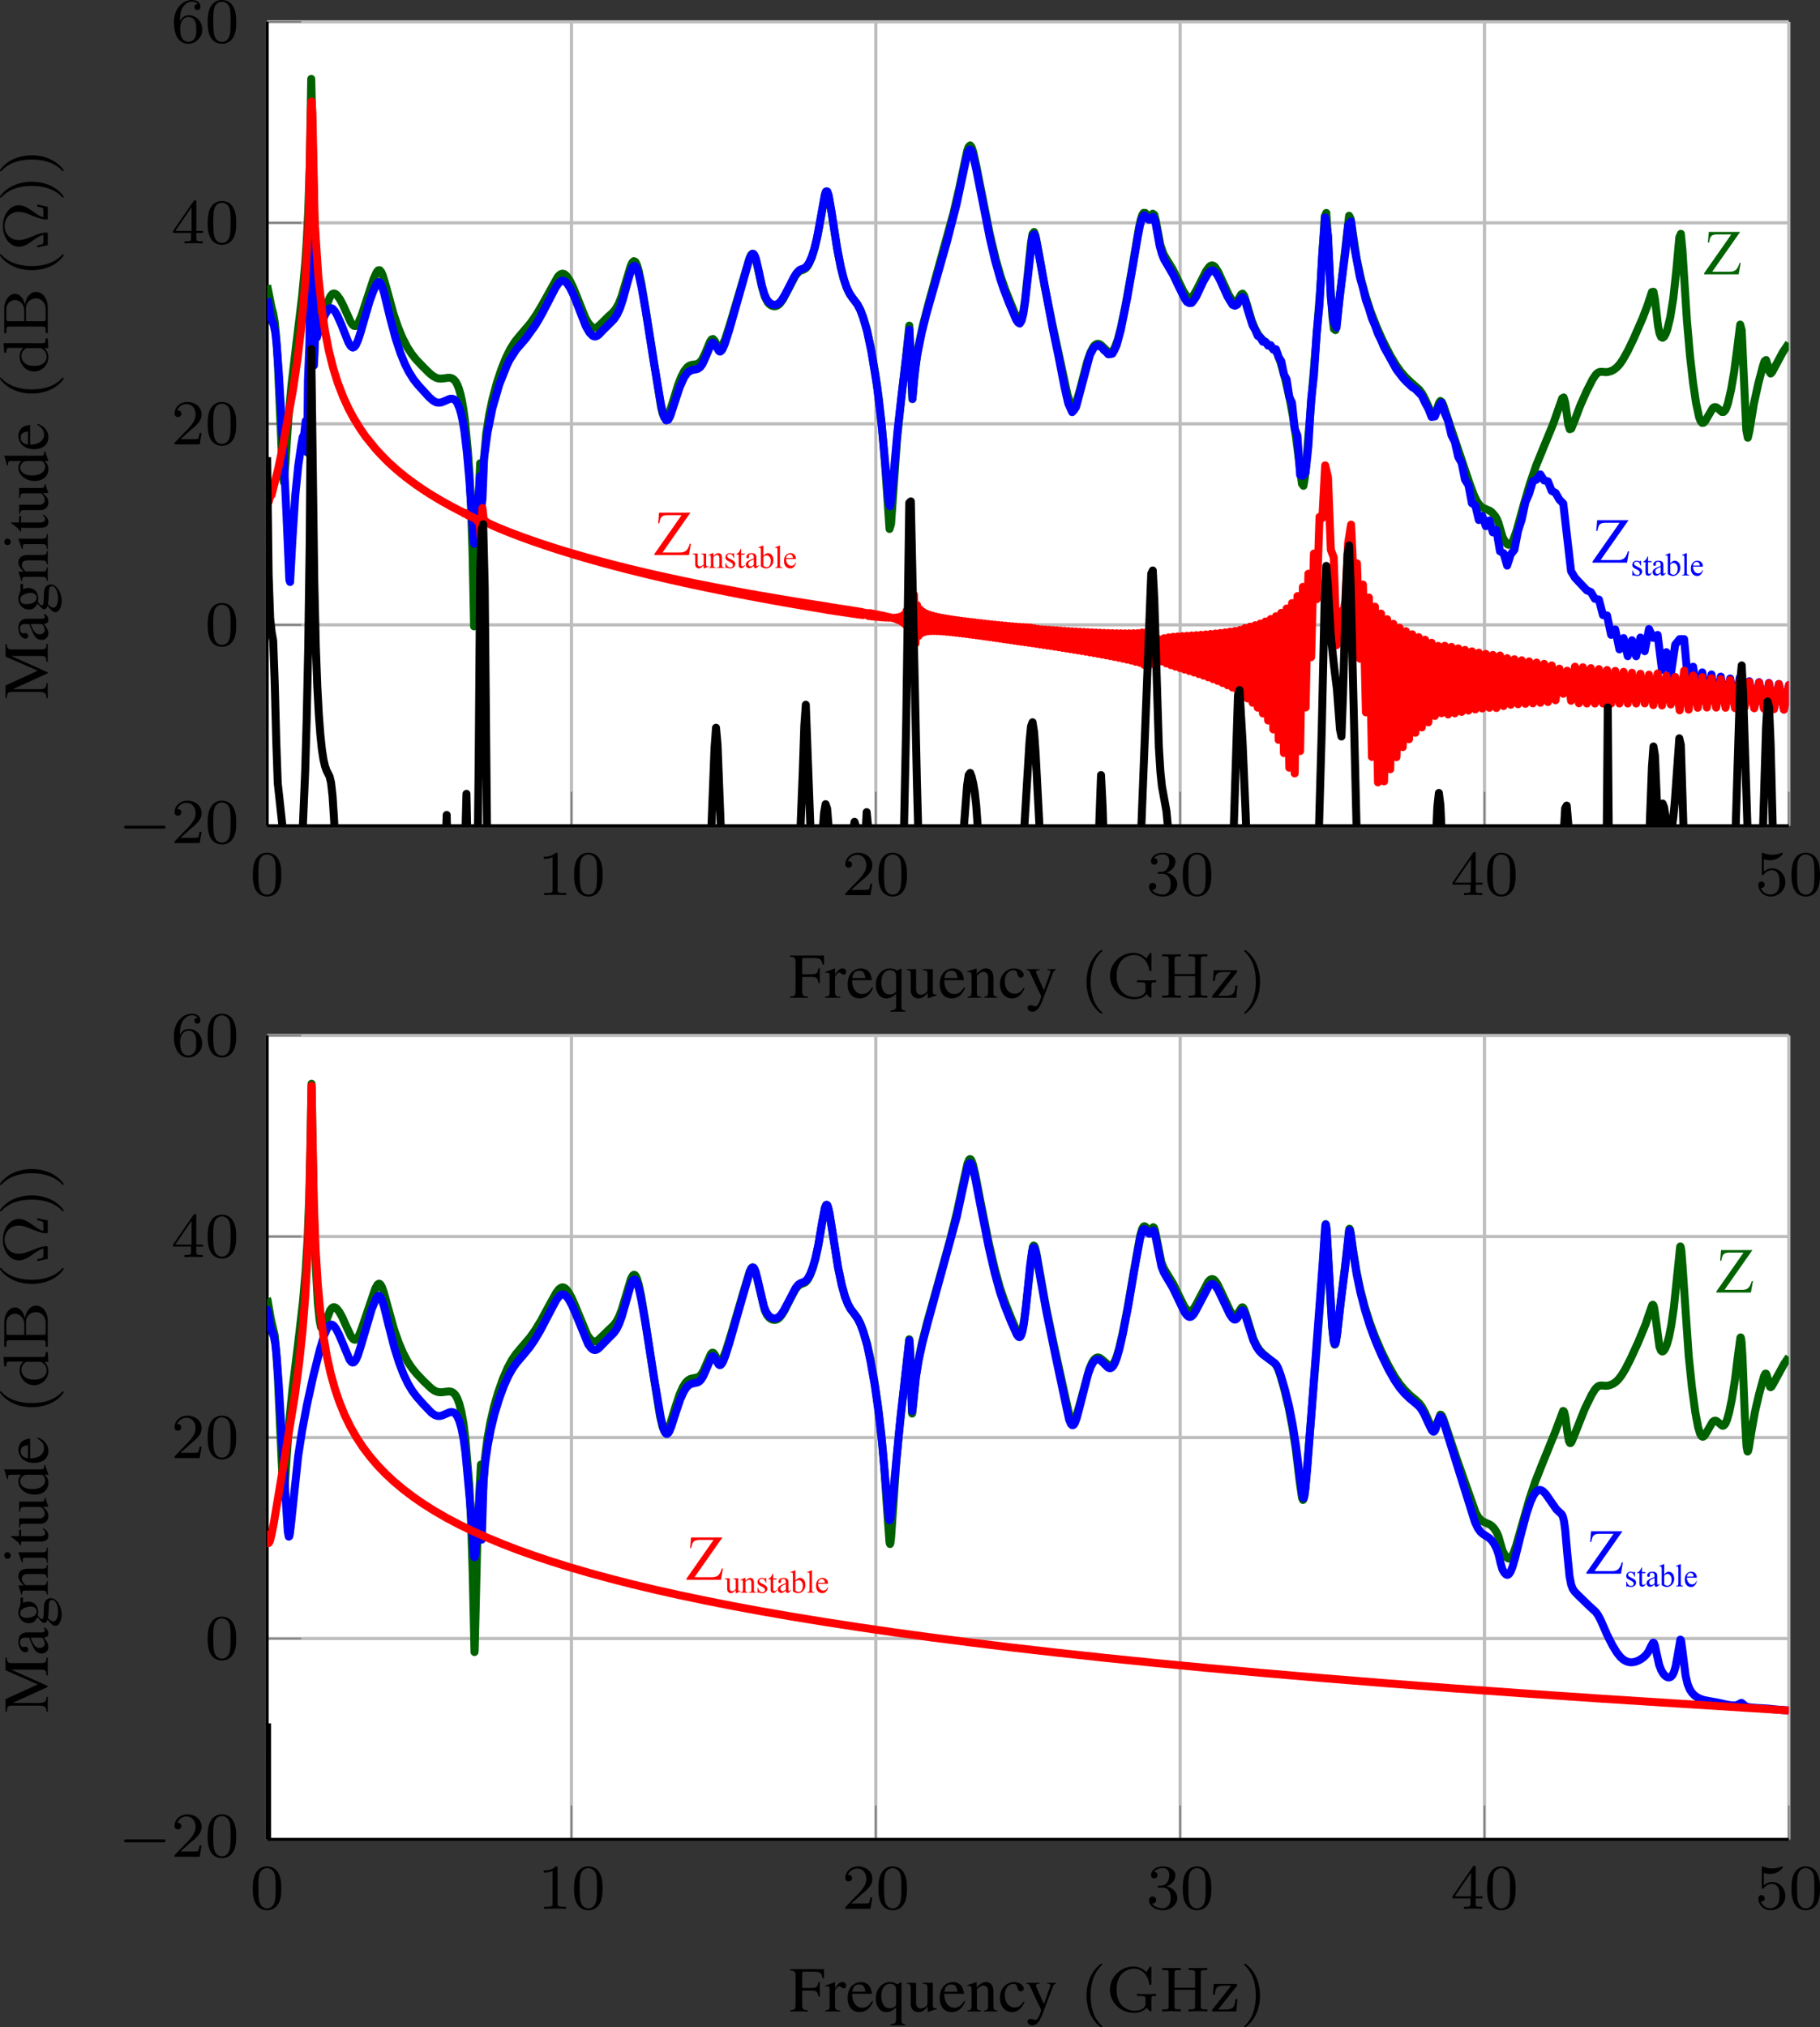 <svg xmlns="http://www.w3.org/2000/svg" width="303.229" height="337.615" viewBox="0 0 227.422 253.211"><rect x="0" y="0" width="227.422" height="253.211" fill="#333333" stroke="none"/><clipPath id="a"><path d="M33.379 9H223.53v69.84H33.38Zm0 0"/></clipPath><clipPath id="b"><path d="M33.379 18H223.53v71.84H33.38Zm0 0"/></clipPath><clipPath id="c"><path d="M33.379 12H223.53v86.84H33.38Zm0 0"/></clipPath><clipPath id="d"><path d="M33.379 43h189.293v60.145H33.379Zm0 0"/></clipPath><clipPath id="e"><path d="M109 120h5v6.605h-5zm0 0"/></clipPath><clipPath id="f"><path d="M128 121h4v5.605h-4zm0 0"/></clipPath><clipPath id="g"><path d="M135 118h3v8.605h-3zm0 0"/></clipPath><clipPath id="h"><path d="M155 118h3v8.605h-3zm0 0"/></clipPath><clipPath id="i"><path d="M473 106h4.254v6H473Zm0 0"/></clipPath><clipPath id="j"><path d="M283.21 8h190.157v72.84H283.211Zm0 0"/></clipPath><clipPath id="k"><path d="M283.21 18h190.157v69.84H283.211Zm0 0"/></clipPath><clipPath id="l"><path d="M283.21 8h190.157v79.84H283.211Zm0 0"/></clipPath><clipPath id="m"><path d="M283.21 88h.79v15.145h-.79zm0 0"/></clipPath><clipPath id="n"><path d="M359 120h4v6.605h-4zm0 0"/></clipPath><clipPath id="o"><path d="M378 121h4v5.605h-4zm0 0"/></clipPath><clipPath id="p"><path d="M385 118h3v8.605h-3zm0 0"/></clipPath><clipPath id="q"><path d="M405 118h3v8.605h-3zm0 0"/></clipPath><path fill="#fff" d="M33.379 2.727H223.53v100.418H33.38Zm0 0"/><path fill="none" stroke="#bdbdbd" stroke-miterlimit="10" stroke-width=".399" d="M33.379 103.145V2.727M71.41 103.145V2.727m38.028 100.418V2.727m38.03 100.418V2.727M185.5 103.145V2.727m38.031 100.418V2.727M33.379 103.145H223.53M33.38 78.043h190.15M33.38 52.937h190.15M33.38 27.833h190.15M33.38 2.727h190.15"/><path fill="none" stroke="#7d7d7d" stroke-miterlimit="10" stroke-width=".199" d="M33.379 103.145v-4.25m38.031 4.25v-4.25m38.028 4.25v-4.25m38.03 4.25v-4.25m38.032 4.25v-4.25m38.031 4.25v-4.25m-190.152 4.25h4.25m-4.25-25.102h4.25m-4.25-25.106h4.25m-4.25-25.105h4.25m-4.25-25.105h4.25"/><path fill="none" stroke="#000" stroke-miterlimit="10" stroke-width=".399" d="M33.379 103.145H223.53m-190.151 0V2.727"/><path d="M35.152 109.254c0-.844-.078-1.36-.343-1.875-.344-.703-1-.875-1.438-.875-1 0-1.375.75-1.484.969-.282.578-.297 1.375-.297 1.78 0 .532.015 1.329.406 1.97.36.593.953.75 1.375.75.39 0 1.063-.125 1.469-.907.297-.578.312-1.296.312-1.812m-1.78 2.484c-.267 0-.813-.125-.985-.953-.094-.453-.094-1.203-.094-1.625 0-.547 0-1.11.094-1.547.172-.812.781-.89.984-.89.266 0 .828.14.984.859.094.438.094 1.047.094 1.578 0 .469 0 1.188-.094 1.64-.171.829-.718.938-.984.938m36.305-5.015c0-.22-.016-.22-.235-.22-.328.313-.75.5-1.5.5v.267c.22 0 .641 0 1.11-.204v4.079c0 .296-.031.39-.781.39h-.282v.266c.328-.031 1.016-.031 1.375-.031.36 0 1.047 0 1.375.03v-.265h-.281c-.75 0-.781-.094-.781-.39zm5.624 2.531c0-.844-.077-1.36-.343-1.875-.344-.703-1-.875-1.437-.875-1 0-1.375.75-1.485.969-.281.578-.297 1.375-.297 1.78 0 .532.016 1.329.407 1.97.359.593.953.75 1.375.75a1.59 1.59 0 0 0 1.468-.907c.297-.578.313-1.296.313-1.812m-1.78 2.484c-.266 0-.813-.125-.985-.953-.094-.453-.094-1.203-.094-1.625 0-.547 0-1.11.094-1.547.172-.812.781-.89.985-.89.265 0 .828.14.984.859.094.438.094 1.047.094 1.578 0 .469 0 1.188-.094 1.64-.172.829-.719.938-.984.938m33.932-1.562a9 9 0 0 1 .594-.5c.484-.453.953-.89.953-1.61 0-.953-.797-1.562-1.781-1.562-.969 0-1.594.719-1.594 1.437 0 .391.313.438.422.438.172 0 .422-.11.422-.422 0-.406-.406-.406-.5-.406.234-.594.765-.781 1.156-.781.734 0 1.125.625 1.125 1.296 0 .829-.578 1.438-1.531 2.391l-1 1.047c-.094.078-.094.094-.094.297h3.14l.235-1.422h-.25c-.016.156-.078.547-.172.703-.047.063-.656.063-.781.063h-1.422Zm5.875-.922c0-.844-.078-1.36-.344-1.875-.343-.703-1-.875-1.437-.875-1 0-1.375.75-1.484.969-.282.578-.297 1.375-.297 1.78 0 .532.015 1.329.406 1.97.36.593.953.75 1.375.75.39 0 1.062-.125 1.469-.907.296-.578.312-1.296.312-1.812m-1.781 2.484c-.266 0-.813-.125-.984-.953-.094-.453-.094-1.203-.094-1.625 0-.547 0-1.11.094-1.547.171-.812.78-.89.984-.89.266 0 .828.14.984.859.094.438.094 1.047.094 1.578 0 .469 0 1.188-.094 1.64-.172.829-.719.938-.984.938m33.703-2.593c.625 0 1.031.453 1.031 1.296 0 1-.562 1.282-.984 1.282-.438 0-1.047-.157-1.328-.578.297 0 .5-.188.5-.438 0-.266-.188-.437-.453-.437-.203 0-.438.125-.438.453 0 .75.813 1.25 1.735 1.25 1.046 0 1.796-.735 1.796-1.532 0-.671-.53-1.265-1.343-1.453.625-.218 1.109-.75 1.109-1.39 0-.641-.719-1.094-1.547-1.094-.86 0-1.5.453-1.5 1.062 0 .297.188.422.406.422.25 0 .407-.172.407-.406 0-.297-.266-.406-.438-.406.344-.438.953-.469 1.094-.469.203 0 .812.063.812.89 0 .548-.234.891-.343 1.016-.235.25-.422.266-.907.297-.156 0-.218.016-.218.125 0 .11.078.11.218.11zm6.11.109c0-.844-.079-1.36-.344-1.875-.344-.703-1-.875-1.438-.875-1 0-1.375.75-1.484.969-.281.578-.297 1.375-.297 1.78 0 .532.015 1.329.406 1.97.36.593.953.75 1.375.75.39 0 1.063-.125 1.469-.907.297-.578.312-1.296.312-1.812m-1.782 2.484c-.265 0-.812-.125-.984-.953-.094-.453-.094-1.203-.094-1.625 0-.547 0-1.11.094-1.547.172-.812.781-.89.984-.89.266 0 .828.14.985.859.093.438.093 1.047.093 1.578 0 .469 0 1.188-.093 1.64-.172.829-.72.938-.985.938m34.829-5.093c0-.157 0-.22-.172-.22-.093 0-.109 0-.187.11l-2.547 3.703v.25h2.25v.672c0 .297-.016.375-.64.375h-.173v.266c.672-.031.688-.031 1.141-.031s.469 0 1.14.03v-.265h-.171c-.625 0-.64-.078-.64-.375v-.672h.843v-.25h-.844zm-.594.64v2.953h-2.03zm5.578 1.969c0-.844-.077-1.36-.343-1.875-.344-.703-1-.875-1.438-.875-1 0-1.375.75-1.484.969-.281.578-.297 1.375-.297 1.78 0 .532.016 1.329.406 1.97.36.593.954.75 1.375.75.391 0 1.063-.125 1.47-.907.296-.578.312-1.296.312-1.812m-1.78 2.484c-.266 0-.813-.125-.985-.953-.094-.453-.094-1.203-.094-1.625 0-.547 0-1.11.094-1.547.172-.812.781-.89.984-.89.266 0 .829.14.985.859.093.438.093 1.047.093 1.578 0 .469 0 1.188-.093 1.64-.172.829-.719.938-.985.938m32.792-4.422c.11.032.422.125.766.125 1 0 1.594-.703 1.594-.828 0-.093-.047-.11-.094-.11-.016 0-.031 0-.094.032a3 3 0 0 1-1.11.219c-.468 0-.858-.11-1.108-.219-.079-.031-.094-.031-.11-.031-.094 0-.094.078-.094.234v2.328c0 .141 0 .235.125.235.063 0 .079-.031.125-.094.094-.11.391-.516 1.079-.516.437 0 .656.36.734.516.125.281.14.656.14.953s0 .735-.218 1.078c-.156.25-.485.485-.906.485a1.27 1.27 0 0 1-1.204-.844c.016.016.079.016.079.016.218 0 .406-.141.406-.391a.39.39 0 0 0-.39-.406c-.157 0-.407.078-.407.422 0 .718.625 1.453 1.531 1.453 1 0 1.844-.782 1.844-1.766 0-.922-.672-1.75-1.61-1.75-.39 0-.765.125-1.078.406zm7.02 1.938c0-.844-.078-1.36-.344-1.875-.344-.703-1-.875-1.437-.875-1 0-1.375.75-1.485.969-.281.578-.297 1.375-.297 1.78 0 .532.016 1.329.407 1.97.359.593.953.75 1.375.75a1.59 1.59 0 0 0 1.468-.907c.297-.578.313-1.296.313-1.812m-1.781 2.484c-.266 0-.813-.125-.985-.953-.093-.453-.093-1.203-.093-1.625 0-.547 0-1.11.093-1.547.172-.812.781-.89.985-.89.265 0 .828.14.984.859.094.438.094 1.047.094 1.578 0 .469 0 1.188-.094 1.64-.172.829-.719.938-.984.938m-205.274-8.25c.14 0 .313 0 .313-.172 0-.187-.172-.187-.313-.187h-4.562c-.125 0-.297 0-.297.187 0 .172.172.172.297.172zm3.273.188a10 10 0 0 1 .594-.5c.485-.453.953-.89.953-1.61 0-.953-.796-1.562-1.78-1.562-.97 0-1.594.719-1.594 1.437 0 .391.312.438.421.438.172 0 .422-.11.422-.422 0-.406-.406-.406-.5-.406.235-.594.766-.781 1.157-.781.734 0 1.125.625 1.125 1.296 0 .829-.579 1.438-1.532 2.391l-1 1.047c-.093.078-.093.094-.093.297h3.14l.235-1.422h-.25c-.016.156-.079.547-.172.703-.047.063-.657.063-.782.063h-1.422Zm5.876-.922c0-.844-.079-1.36-.344-1.875-.344-.703-1-.875-1.438-.875-1 0-1.375.75-1.484.969-.281.578-.297 1.375-.297 1.78 0 .532.016 1.329.406 1.97.36.593.953.75 1.375.75.391 0 1.063-.125 1.47-.907.296-.578.312-1.296.312-1.812m-1.782 2.484c-.265 0-.812-.125-.984-.953-.094-.453-.094-1.203-.094-1.625 0-.547 0-1.11.094-1.547.172-.812.781-.89.984-.89.266 0 .828.14.985.859.093.438.093 1.047.093 1.578 0 .469 0 1.188-.093 1.64-.172.829-.719.938-.985.938m1.782-27.175c0-.844-.079-1.36-.344-1.876-.344-.703-1-.874-1.438-.874-1 0-1.375.75-1.484.968-.281.578-.297 1.375-.297 1.781 0 .532.016 1.329.406 1.97.36.593.953.75 1.375.75.391 0 1.063-.126 1.47-.907.296-.578.312-1.297.312-1.812m-1.782 2.484c-.265 0-.812-.125-.984-.953-.094-.453-.094-1.203-.094-1.625 0-.547 0-1.11.094-1.547.172-.813.781-.89.984-.89.266 0 .828.14.985.859.093.437.093 1.046.093 1.578 0 .469 0 1.187-.093 1.64-.172.829-.719.938-.985.938M23.64 53.879a10 10 0 0 1 .594-.5c.485-.453.953-.89.953-1.61 0-.953-.796-1.562-1.78-1.562-.97 0-1.594.719-1.594 1.438 0 .39.312.437.421.437.172 0 .422-.11.422-.422 0-.406-.406-.406-.5-.406.235-.594.766-.781 1.157-.781.734 0 1.125.625 1.125 1.297 0 .828-.579 1.437-1.532 2.39l-1 1.047c-.093.078-.093.094-.093.297h3.14l.235-1.422h-.25c-.016.156-.079.547-.172.703-.047.063-.657.063-.782.063h-1.422Zm5.876-.922c0-.844-.079-1.36-.344-1.875-.344-.703-1-.875-1.438-.875-1 0-1.375.75-1.484.969-.281.578-.297 1.375-.297 1.781 0 .531.016 1.328.406 1.969.36.594.953.75 1.375.75.391 0 1.063-.125 1.47-.906.296-.579.312-1.297.312-1.813m-1.782 2.484c-.265 0-.812-.125-.984-.953-.094-.453-.094-1.203-.094-1.625 0-.547 0-1.11.094-1.547.172-.812.781-.89.984-.89.266 0 .828.14.985.86.093.437.093 1.046.093 1.577 0 .469 0 1.188-.093 1.64-.172.829-.719.938-.985.938m-3.203-30.195c0-.156 0-.219-.172-.219-.093 0-.109 0-.187.11l-2.547 3.703v.25h2.25v.672c0 .297-.016.375-.64.375h-.172v.265c.671-.03.687-.03 1.14-.03s.469 0 1.14.03v-.265h-.171c-.625 0-.64-.078-.64-.375v-.672h.843v-.25h-.844zm-.593.64v2.954h-2.032zm5.578 1.969c0-.843-.079-1.359-.344-1.875-.344-.703-1-.875-1.438-.875-1 0-1.375.75-1.484.97-.281.577-.297 1.374-.297 1.78 0 .532.016 1.329.406 1.97.36.593.953.75 1.375.75.391 0 1.063-.126 1.47-.907.296-.578.312-1.297.312-1.813m-1.782 2.485c-.265 0-.812-.125-.984-.953-.094-.453-.094-1.203-.094-1.625 0-.547 0-1.11.094-1.547.172-.813.781-.89.984-.89.266 0 .828.14.985.859.093.437.093 1.046.093 1.578 0 .468 0 1.187-.093 1.64-.172.828-.719.938-.985.938m-5.25-27.684c0-.656.063-1.234.344-1.719.25-.406.656-.734 1.156-.734.157 0 .516.031.703.297-.359.031-.39.297-.39.375 0 .25.187.375.375.375.14 0 .375-.078.375-.39 0-.47-.36-.86-1.078-.86-1.11 0-2.235 1.047-2.235 2.766 0 2.172 1.016 2.703 1.782 2.703.39 0 .797-.11 1.156-.453.328-.313.594-.641.594-1.344 0-1.031-.797-1.766-1.672-1.766-.578 0-.922.36-1.11.75m1.032 2.563a.88.88 0 0 1-.797-.516c-.188-.36-.203-.89-.203-1.203 0-.781.422-1.375 1.047-1.375.39 0 .64.203.78.484.173.297.173.657.173 1.063s0 .75-.157 1.047c-.218.36-.484.5-.843.5m6-2.469c0-.844-.079-1.36-.344-1.875-.344-.703-1-.875-1.438-.875-1 0-1.375.75-1.484.969-.281.578-.297 1.375-.297 1.781 0 .531.016 1.328.406 1.969.36.593.953.75 1.375.75.391 0 1.063-.125 1.47-.907.296-.578.312-1.296.312-1.812m-1.782 2.484c-.265 0-.812-.125-.984-.953-.094-.453-.094-1.203-.094-1.625 0-.547 0-1.11.094-1.547.172-.812.781-.89.984-.89.266 0 .828.14.985.86.093.437.093 1.046.093 1.577 0 .469 0 1.188-.093 1.64-.172.829-.719.938-.985.938m0 0"/><g clip-path="url(#a)"><path fill="none" stroke="#006100" stroke-linejoin="round" stroke-miterlimit="10" stroke-width=".996" d="m33.379 35.637.57 2.828.188.668.191 1.09.192 1.949.187 3 .383 8.59.191 4.675.188 1.786.191-2.293.38-5.72.382-4.132.57-4.824.758-6.242.383-4.063.187-2.715.192-3.687.191-5.824.188-10.868.382 16.594.188 5.16.191 3.547.192 2.371.191 1.332.188.47.191-.122.379-1 .383-.992.187-.324.192-.188.191-.05.188.066.191.164.379.535.383.73.949 2.106.191.281.188.16.191.024.192-.125.187-.27.383-.906 1.52-4.602.382-.828.188-.226.191-.016.192.227.187.437.383 1.281.95 3.47.57 1.69.57 1.376.57 1.105.57.879.57.71.954 1 .758.743.382.3.38.212.19.062.192.035.188.016.382-.031.57-.078.188.004.192.035.191.09.188.152.191.242.191.352.188.484.191.648.192.852.187 1.09.192 1.422.379 3.949.191 2.844.191 3.883.188 5.793.191 9.214.192-3.925.187-7.614L60 57.86l.191 2.621.57-6.351.38-2.414.379-1.8.57-2.122.57-1.707.57-1.414.57-1.14.571-.887.574-.704 1.328-1.558.762-1.098.762-1.289 1.898-3.41.192-.211.191-.14.192-.06.187.032.191.113.192.192.379.57.379.758.57 1.394.953 2.403.379.68.379.453.191.128.192.055.187-.02.192-.093.382-.32.95-.946.57-.508.379-.453.383-.668.379-.965.57-1.925.57-1.883.192-.39.187-.169.192.09.19.367.192.618.38 1.8.57 3.446 1.902 12.058.187.7.192.417.191.125.188-.156.191-.371.379-1.129.762-2.473.383-.988.378-.742.38-.488.19-.153.192-.101.188-.059.57-.086.191-.062.192-.117.187-.188.192-.266.379-.777.57-1.387.191-.285.192-.066.187.183.383.711.191.215.188-.008.191-.218.38-.871.57-1.758 1.523-5.137.95-3.21.19-.403.188-.168.192.137.191.468.379 1.649.383 1.804.379 1.305.379.73.19.208.192.14.188.09.191.04.192-.005.187-.054.192-.114.19-.168.38-.511.57-1.07.95-1.837.382-.492.192-.144.379-.149.19-.078.188-.129.192-.215.191-.3.38-.872.378-1.242.383-1.703.95-5.148.19-.11.188.524.383 2.226.762 4.844.378 1.895.38 1.496.382 1.105.379.754.379.527.57.75.383.73.379 1.032.379 1.25.57 2.656.57 3.36.383 2.777.38 3.453.382 4.55.57 8.231.188-.605.762-10.719.57-5.422.57-4.972.38-3.68.19 5.371.192 3.805.379-4 .383-2.578.57-2.7.758-2.906 3.043-11.023.761-3.278.95-4.5.191-.53.191-.169.188.238.191.579.38 1.722 1.71 8.64.762 3.173.57 1.988.57 1.645 1.141 2.84.383.792.188.223.19-.012.192-.363.188-.8.191-1.278.38-3.617.382-3.668.187-1.059.192-.23.191.492.38 2.015.76 4.34.95 4.657 1.902 8.867.38 1.148.19.266.192.015.188-.234.191-.45.383-1.323.95-3.66.378-1.075.383-.722.187-.22.192-.12.191-.035.188.046.191.114.379.363.383.379.187.125.192.047.191-.063.188-.187.191-.32.383-1.032.379-1.465.57-2.73.762-4.246.949-5.606.191-.867.188-.613.191-.297.192.004.379.43.191.07.187-.164.192-.235.191.133.192.766.57 3.023.379 1.094.379.664.762 1.23.57 1.153.762 1.586.378.586.192.18.187.085.192-.023.191-.129.188-.226.382-.676 1.141-2.262.379-.523.191-.157.192-.05.187.058.192.168.379.598.57 1.238.762 1.656.379.618.191.195.191.074.192-.07.187-.227.383-.668.188-.113.191.238.379 1.211.57 1.922.383.953.379.707.379.508.383.371 1.332 1.09.187.223.192.336.379 1.058.57 2.047.57 2.504.383 2.074.379 2.555.762 5.957.187.25.191-1.094.38-4.5.953-11.637.57-7.324.57-9.113.192-.41.187 2.902.383 7.23.187 2.735.192 1.61.191.16.188-1.044 1.523-13.242.188.364.761 5.035.57 2.64.571 2.09.57 1.75.762 1.977.762 1.707.949 1.86.762 1.273.57.793.57.656.762.73.95.825.378.507.383.72.758 1.714.191.277.192.035.191-.32.379-1.238.191-.262.188.149.191.418.762 2.308 2.469 7.324.574 1.555.379.79.379.519.382.293.38.164.378.156.192.113.191.149.379.449.191.32.188.43.57 1.93.383.64.188.195.191.07.191-.07.188-.23.191-.371.383-1.082.95-3.43.761-2.57.758-2.195.953-2.34 1.14-2.766.57-1.617.571-1.629.192-.11.187.626.383 2.726.187.613.192-.07.379-.922.761-2.015.762-1.711.758-1.504.383-.567.191-.195.188-.125.191-.055.192-.004.57.04.187-.02.383-.102.38-.187.378-.297.383-.43.379-.558.57-1.016.762-1.574 1.14-2.617.57-1.504.571-1.707.191-.028.188.97.383 3.284.187.957.192.442.191.094.187-.141.192-.332.191-.508.38-1.543.382-2.37.379-3.49.379-4.163.191-.438.192 1.988.57 8.899.379 4.36.379 3.327.383 2.582.378 1.754.192.489.187.218.192-.023.191-.211.95-1.617.19-.117h.192l.188.101.57.5.191.004.192-.176.187-.379.192-.578.379-1.644.382-2.211.38-2.89.378-3.036.192.719.57 12.465.191.949.188-.785.574-3.489.57-2.586.57-2.152.188-.55.192-.145.191.582.188.816.191.29.191-.192 1.329-2.477.761-1.125"/></g><g clip-path="url(#b)"><path fill="none" stroke="#00f" stroke-linejoin="round" stroke-miterlimit="10" stroke-width=".996" d="m33.379 37.34.09.238.37 2.09.372.95.187.917.184 1.633.277 3.703.555 9.383.371 7.734.371 8.446.094.257.277-5.101.371-5.738.372-3.696.37-2.539.188-1.05.094-.133.09-.266.187-1.594.094 2.965.094.969.09-8.965.187-4.59.188-15.937.093-2.461.09 1.156.094 5.469.094 14.468.093-1.84.094-4.285.184 2.637.281-1.144.094-.102.652-1.621.375-.613.188-.157.187-.039.184.07.28.313.282.469.563 1.266.847 2.148.282.469.191.16.094.035.187-.086.188-.242.285-.648.285-.868 1.137-3.925.476-1.301.38-.84.19-.238.098-.036.094.016.098.086.191.356.285.902.77 3.168.672 2.508.582 1.761.578 1.434.488.969.582.93.59.745 1.375 1.508.496.43.297.168.195.062.2.024.199-.016.199-.047.3-.117.602-.265.2-.051h.203l.199.066.203.16.203.27.3.71.204.704.203.937.203 1.235.305 2.59.309 3.41.304 4.433.207 2.844.102.766.101-.258.207-2.25.41-5.934.106.93.102 2.73.101-.878.207-5.078.418-3.153.625-3.066.836-2.899.953-2.402.317-.664.855-1.332 1.184-1.367 1.195-1.657.438-.726.55-.992 1.555-3.004.34-.5.222-.23.227-.122.113-.011.114.011.226.125.227.239.34.519.457.926.574 1.457.926 2.375.464.812.352.371.117.079.238.054.235-.07.234-.168.594-.621.836-.82.484-.5.36-.547.367-.793.363-1.09.613-2.266.371-1.254.247-.543.125-.125.12-.03.126.1.125.204.25.742.375 1.727.504 2.882 1.011 6.391.899 5.3.258 1.09.128.446.258.422.13-.028.132-.05.258-.48.789-2.427.394-1.183.532-1.192.398-.55.137-.145.402-.207.133-.055.137-.007.132-.036.137-.007.274-.086.27-.2.273-.363.41-.894.691-1.657.14-.144.138.016.14.12.559.926.14.055.141-.094.14-.18.282-.636.566-1.758 1.727-6.07.73-2.606.293-.707.149-.152.148.012.149.23.148.402.297 1.25.445 2.075.301 1.031.3.672.305.39.301.211.305.086.305-.027.308-.172.309-.32.46-.758.47-.906.624-1.23.317-.509.316-.351.16-.117.477-.164.32-.23.32-.466.325-.722.324-.989.324-1.304.492-2.684.493-2.773.164-.438.168.04.164.511.336 1.93.668 4.375.507 2.613.34 1.355.34 1.047.34.762.344.543.695.926.348.66.347.91.528 1.805.535 2.515.71 4.368.54 4.5.363 3.836.547 6.066.184.559.183-1.18.735-8.172.37-3.305 1.126-9.394.379 8.64.191-2.406.379-2.984.578-2.852.578-2.328 2.563-8.996 1.21-4.695.817-3.832.414-1.961.203-.735.211-.351.207.117.207.559.418 1.867 1.7 8.574.644 2.754.652 2.3.434 1.294.66 1.714.89 2.086.223.325.227.14.223-.344.226-.89.227-1.578.91-8.11.23-.242.23.727 2.102 11.254.711 3.382.719 3.68.484 2.121.485 1.067.246-.262.242-.383 1.734-6.508.504-.933.504-.266.508.293.258.348.254.195.258.289.257-.012.262-.062.258-.453.262-.578.523-1.914.79-3.915.8-4.546.535-3.188.27-1.402.27-.934.273-.36.27.239.273.3.277-.003.273-.34.278.555.554 3.062.278 1.012.28.691 1.126 1.918.57 1.2.864 1.753.289.43.289.153.293-.016.293-.348.293-.46.886-1.884.594-1.011.3-.29.302-.074.3.215.301.45.305.582.918 2.03.617 1.013.313.124.308-.152.313-.625.316-.312.313.382.316 1.16.637 2.005.32.554.32.746.32.211.325.532.324.003.324.48.328-.054.328.547.329-.043.332.996.332.496.332 1.657.336.605.332 2.215.34.703.335 3.246.34.863.34 4.934.344.094.344-.418.343-3.293.344-5.828.348-2.942.351-5.422.348-3.472.352-6.45.355-4.457.352 2.247.355 7.773.36 3.082.355.672.36-3.629.726-5.672.363-3.496.367-.46.368 3.03.738 3.953.37 1.297.376 1.543.371 1.028.379 1.25.379.87.379 1.048.379.777.382.902 1.547 2.785.782 1.024.394.437.793.743.398.25.805.82.406.879.407.738.406 1.04.41-.063.41-1.079.414-.648.414 1.313.418.992.418 1.761.422.832.422 1.875.422.747.426 2.109.43.672.43 2.265.429.27.437 1.824.434-.504.437 1.27.442-.7.441 1.481.442-.293.449 2.652.445.247.45 1.543.452-1.407.454-.574.457-2.363.457-1.406.46-2.172.465-1.055.465-1.555.465-.218.473-.637.468.746.477.117.473 1.191.48.247.48.843.485.493.973 8.44.488.821 1.484 1.578.5.211.504.844.504.094.508 1.941.508.043.511 2.422.516-.676.52 2.492.52-1.41.523 2.262.523-1.988.527 1.996.532-2.336.535 1.707.535-2.774.539 1.114.543-.375.543 4.367.547-2.207.55 2.871.555-3.812.555-.688h.559l.562 6.11.566-2.669.567 4.04.57-3.336.574 3.691.579-3.422.582 3.582.582-3.32.586 3.59.59-3.352.593 3.45.598-3.567.597 3.45.606-2.993.605 3.309.61-3.192.613 3.242.617-3.148.621 3.242.621-3.11.63 3.188.628-3.062.633 3.152"/></g><g clip-path="url(#c)"><path fill="none" stroke="red" stroke-linejoin="round" stroke-miterlimit="10" stroke-width=".996" d="m33.379 61.496.184 1.203.187-.652.184-.223.832-3.285.464-2.226 1.391-7.684.555-3.793.465-3.918.37-4.14.188-2.477.188-3.875.09-.934.093-2.101.282-13.875.093-.832.09 1.359.188 9.016.093 4.605.278 4.152.187 2.75.469 4.356.371 2.488.469 2.395.558 2.23.563 1.79.66 1.714.656 1.438.66 1.238.852 1.375.66.95 1.238 1.523.575.628.574.59.476.477.485.433.48.438.29.234.288.254.293.223.29.246.292.207.293.238.098.055.29.23.097.051.293.23.101.048.293.222.098.047.293.219.098.043.296.215.098.039.297.215.098.035.101.09.098.035.098.086.101.035.098.086.097.035.102.086.098.031.097.09.102.027.098.09.101.027.098.09.101.028.098.086.102.027.097.086.102.027.101.086.098.024.102.09.097.023.102.09.101.02.098.089.102.02.101.09.102.019.097.086.102.02.101.09.102.015.102.09.101.015.098.09.101.016.102.09.102.015.101.094.102.004.304.23.102-.074.101.04.102.085.102.16.101-.015.106.074.101.016.102.101.101.004.102.098.105.007.102.11.101-.004.207.164.102.191.102-.3.105.004.207 2.34.102-2.657.101-1.043.207 1.957.106-.297h.105l.207.239.102-.024.105.106.106.004.101.101.106-.008.105.106.102-.008.105.102.106-.012.105.105.106-.015.105.105.102-.016.105.106.106-.016.105.106.105-.02.106.106.105-.02.106.106.105-.02.106.106.11-.024.105.11.105-.028.106.11.105-.024.11.11.105-.028.105.11.106-.028.11.11.105-.032.11.114.105-.032.105.114.11-.035.105.113.11-.031.105.113.11-.035.108.113.106-.035.11.117.109-.04.105.118.11-.043.109.121.11-.043.105.121.11-.043.109.121.109-.046.11.12.109-.046.109.125.11-.047.109.121.11-.047.109.125.109-.05.11.124.113-.05.109.125.11-.055.109.129.113-.055.11.13.109-.056.113.13.11-.06.109.134.113-.06.11.134.113-.063.113.137.11-.066.113.136.109-.066.113.14.114-.07.113.14.11-.07.112.141.114-.07.113.14.113-.07.114.14.113-.07.113.145.113-.078.114.148.113-.078.113.145.114-.078.113.148.117-.078.113.148.114-.082.117.153.113-.086.113.152.118-.086.113.156.117-.09.113.157.117-.09.114.16.117-.094.117.16.113-.093.118.16.117-.094.117.16.117-.093.113.164.118-.102.117.168.117-.102.117.168.117-.105.121.172.118-.106.117.168.117-.105.117.172.121-.106.118.172.117-.11.12.177.118-.114.121.176.117-.113.121.18.118-.118.12.18.122-.117.117.183.121-.12.121.183.121-.121.121.187.121-.125.118.188.12-.125.126.187.12-.129.122.192.12-.13.122.196.121-.133.125.196.121-.137.121.2.125-.138.121.2.125-.137.121.2.126-.145.12.207.126-.145.125.203.12-.144.126.21.125-.152.125.211.125-.148.125.21.125-.152.125.215.125-.156.125.215.125-.156.129.218.125-.16.125.223.129-.164.124.222.126-.164.128.227.125-.168.13.227.128-.168.125.23.13-.172.128.23.129-.175.129.234.129-.176.129.239.129-.18.128.238.13-.183.128.242.13-.184.132.242.129-.187.129.25.133-.191.129.25.132-.196.13.254.132-.195.133.254.129-.2.133.258.132-.199.133.258.133-.203.133.262.133-.207.132.265.133-.21.133.269.137-.211.133.27.132-.216.137.274.133-.219.137.278.132-.223.137.277.137-.222.137.28.132-.226.137.285.137-.23.137.289.136-.234.137.289.137-.235.14.293.137-.238.137.297.14-.242.137.297.14-.243.138.301.14-.246.137.3.14-.25.141.31.14-.254.141.312.141-.258.14.313.141-.262.14.32.141-.265.145.32.14-.266.141.325.145-.274.14.328.145-.273.144.328.141-.273.145.332.144-.282.145.336.144-.281.145.34.144-.29.145.345.148-.29.145.344.144-.293.149.352.144-.297.149.351.144-.3.149.351.148-.304.149.363.148-.305.148.363.149-.308.148.363.149-.316.148.37.153-.32.148.376.152-.32.149.374.152-.324.152.379.149-.328.152.386.153-.332.152.387.152-.336.153.39.156-.339.152.395.153-.344.156.398.152-.347.156.402.153-.352.156.407.156-.356.156.41.157-.355.156.41.156-.36.156.415.16-.364.157.418.156-.367.16.422.16-.371.157.426.16-.375.16.43.16-.38.16.43.16-.379.16.434.165-.383.16.438.16-.387.164.437.16-.386.164.441.164-.394.164.445.165-.395.164.453.164-.402.164.461.164-.41.168.469.164-.41.168.468.168-.406.164.453.168-.402.168.453.168-.399.168.45.168-.399.172.446.167-.395.172.445.168-.394.172.445.172-.39.168.44.172-.386.172.438.176-.383.171.43.172-.375.176.425.172-.37.176.417.176-.36.171.4.176-.31.176.278.176-.223.18.375.175-.37.18.413.176-.343.18.378.175-.312.18.348.18-.278.18.309.179-.238.184.27.18-.192.183.215.18-.133.183.148.184-.058.367.105.183-.055.184.176.184-.215.187.367.184-.457.187.66.188-.859.187 1.145.188-1.668.187.898.188.246.191-6.351.188 13.601.191-10.402.191 6.074.188-4.793.191 3.856.192-3.301.195 2.953.191-2.644.192 2.488.195-2.285.196 2.21.195-2.062.191 2.031.2-1.914.195 1.91.195-1.808.195 1.816.2-1.73.199 1.754.199-1.676.195 1.703.203-1.633.2 1.668.199-1.601.203 1.64.2-1.578.202 1.621.204-1.562.203 1.61.203-1.552.203 1.598.207-1.543.203 1.59.207-1.54.207 1.59.203-1.538.211 1.593.207-1.547.207 1.598.211-1.547.207 1.602.211-1.555.211 1.613.211-1.562.21 1.625.216-1.574.21 1.632.216-1.585.214 1.648.215-1.602.215 1.66.215-1.617.215 1.68.219-1.637.218 1.7.215-1.657.219 1.719.223-1.68.218 1.743.219-1.7.223 1.766.222-1.73.223 1.796.223-1.757.222 1.824.227-1.79.223 1.856.226-1.832.227 1.89.226-1.866.227 1.93.226-1.895.23 1.957.231-1.867.23 1.937.231-1.855.23 1.93.231-1.884.235 1.95.234-1.922.234 1.992.235-1.96.234 2.03.238-2 .235 2.075.238-2.043.238 2.117.239-2.086.242 2.164.238-2.133.242 2.207.242-2.176.243 2.254.242-2.222.246 2.304.242-2.277.246 2.355.246-2.324.246 2.406.25-2.378.246 2.464.25-2.441.25 2.527.25-2.5.254 2.586.25-2.562.254 2.652.254-2.633.254 2.727.258-2.707.254 2.8.258-2.78.257 2.878.262-2.863.258 2.965.262-2.953.257 3.058.266-3.05.262 3.164.262-3.16.265 3.277.266-3.278.265 3.403.27-3.414.266 3.558.27-3.574.269 3.7.27-3.77.273 4.043.27-4.078.273 4.187.277-4.191.273 3.93.278-3.184.277 2.906.277-2.758.278 2.746.28-2.898.278 3.144.285-3.25.282 3.465.28-3.535.286 3.727.285-3.774.29 3.957.284-4 .29 4.18.289-4.219.289 4.399.293-4.438.293 4.621.293-4.66.293 4.852.296-4.895.297 5.094.297-5.14.297 5.355.3-5.41.302 5.632.3-5.691.301 5.926.305-5.992.305 6.25.308-6.329.305 6.606.308-6.692.309 6.985.313-7.078.308 7.398.313-7.52.316 7.989.313-8.23.316 8.796.316-8.965.32 9.508.32-9.687.321 10.293.32-10.504.325 11.226.324-11.484.324 12.367.328-12.672.328 13.782.329-14.137.332 15.45.332-15.872.332 17.52.336-18.06.332 19.892.34-20.567.335 21.274.34-22.145.34 19.348.344-20.508.344 15.062.343-16.699.344 10.418.348-12.937.351 5.699.348-10.281.352.144.355-6.578.352 1.488.355 9.059.36.945.355 10.977.36-4.207.363 1.078.363-2.434.363-7.218.367-2.286.368 7.875.367-3.035.37 11.91.372-9.265.375 15.965.371-14.344.379 19.906.379-18.766.379 21.95.379-21.082.382 20.953.383-20.254.387 18.742.387-18.164.39 16.648.39-16.156.392 14.91.394-14.48.399 13.488.394-13.105.398 12.304.403-11.953.402 11.278.406-10.942.407 10.313.406-9.942.41 9.14.41-8.745.414 8.406.414-8.422.418 8.574.418-8.437.422 8.3.422-8.113.422 7.934.426-7.746.43 7.582.43-7.402.429 7.257.437-7.09.434 6.97.437-6.817.442 6.73.441-6.601.442 6.629.449-6.559.445 6.313.45-5.98.452 5.823.454-5.691.457 5.629.457-5.492.46 5.433.465-5.297.465 5.239.465-5.094.473 5.027.469-4.87.476 4.773.473-4.575.48 4.352.48-3.945.485 3.132.484-2.878.489 3.757.488-4.261.492 4.574.496-4.5.496 4.531.5-4.418.504 4.418.504-4.3.508 4.296.508-4.183.512 4.187.515-4.074.52 4.074.52-3.96.523 3.96.523-3.844.527 3.844.532-3.719.535 3.703.535-3.59.539 3.801.543-3.953.543 3.996.547-3.718.55 3.601.555-3.449.555 4.18.559-4.953.562 4.859.567-4.258.566 4.035.57-3.832.574 3.793.579-3.656.582 3.664.582-3.547.586 3.57.59-3.464.593 3.507.598-3.386.597 3.324.606-3.211.605 3.297.61-3.211.613 3.262.617-3.168.621 3.222.621-3.125.63 3.184.628-3.074.633 3.152"/></g><g clip-path="url(#d)"><path fill="none" stroke="#000" stroke-linejoin="round" stroke-miterlimit="10" stroke-width=".996" d="m33.379 57.102.187 14.687.192 5.465.191 1.7.188 1.066.191 5.27.192 7.308.187 5.222.762 6.989m2.281.628.383-9.074.187-6.488.192-8.797.191-13.426.188-24.05.382 29.058.188 7.977.191 5.129.192 3.539.191 2.511.188 1.782.191 1.242.191.836.188.543.383.75.187.758.192 1.699.191 2.976.188 3.86m13.691 1.254.191-5.735.192 8.36m2.09-3.86.191-7.136.188 9.562m1.14 4.047.192-16.988L60 71.363l.191-5.222.188-.668.191 7.87.375 39.845m27.957-10 .38-9.7.19-2.597.192 2.14.57 14.621m9.7-1.867.379-9.422.19-5.699.188-2.644.57 15.18m1.524.722.188-2.399.191-1.082.191.555.188 2.266m3.043.582.191-1.2.192.633m1.14 1.86.188-3.7.191 1.954m4.375 4.804.38-18.332.378-27.066.192-.176.761 35.02.192 7.058m5.511.711.57-7.316.192-1.297.191-.262.188.492.191.805.192 1.113.187 1.711.383 5.371m5.512-.89.762-12.52.19-1.91.188-.5.192 1.215.191 2.64.57 10.844m7.227 2.324.379-10.425.191 3.808.188 5.696m4.566-.676 1.328-33.98.192-.403.191 3.613.57 18.461.192 3.078.187 1.782.57 3.144.192 2.024m8.176 1.32.57-17.852.192-.632.379 6.468.382 8.852.188 5.129m8.937-1.742.383-13.528.38-16.922.19-3.77.188 2.302.383 6.503.379 3.524.379 3.043.382 5.05.188.887.191-5.14.38-13.332.19-4.32.192-1.07.188 4.612.761 31.336m9.891.907.187-4.168.192-1.774.191 1.531.188 4.192m15.215-.625.187-3.184.192-.336.19 2.2.188 3.667m4.567 4.708.187-22.848.192 24.379m4.945-6.856.379-9.988.191-2.64.188 1.12.383 9.079.187-1.055.192-1.52.191-.5.187.454.383 2.34m.57.324.192-1.297.188-1.934.57-8.031.191.816.38 11.946m6.464-1.305.57-18.383.192-2.184.191 3.793.57 17.696m1.903-1.059.379-12.637.191-3.285.188.68.191 4.625.379 14.95"/></g><path d="M102.441 122.777v-1.843h-.171c-.11.64-.25.75-.891.75h-1.14v-1.766c0-.219.03-.266.25-.266h1.077c.907 0 1.079.11 1.22.828h.187l-.016-1.14h-4.234v.156c.593.047.687.156.687.719v3.453c0 .656-.078.766-.687.797v.156h2.234v-.156c-.61-.031-.719-.14-.719-.719v-1.734h1.14c.657 0 .782.125.892.765zm.68-1.265c.11-.016.172-.031.266-.031.203 0 .281.125.281.484v1.984c0 .407-.063.453-.563.547v.125h1.907v-.125c-.547-.015-.672-.14-.672-.594v-1.796c0-.25.344-.641.547-.641.047 0 .125.031.218.11.125.109.204.156.313.156.187 0 .312-.125.312-.36 0-.25-.171-.422-.437-.422-.344 0-.563.188-.953.75v-.734l-.047-.016c-.422.188-.703.282-1.172.438zm5.844 1.797c-.375.609-.719.843-1.235.843-.453 0-.796-.234-1.03-.687-.141-.297-.204-.563-.22-1.047h2.47c-.079-.516-.157-.75-.345-1.016a1.36 1.36 0 0 0-1.03-.453c-.391 0-.766.156-1.079.422-.36.328-.578.89-.578 1.547 0 1.094.562 1.781 1.484 1.781.766 0 1.36-.469 1.688-1.328zm-2.469-1.157c.094-.609.36-.906.86-.906.484 0 .671.219.78.906zm0 0"/><g clip-path="url(#e)"><path d="M112.129 121.23c-.375-.218-.61-.28-.922-.28-1 0-1.766.89-1.766 2.03 0 1.016.532 1.72 1.282 1.72.453 0 .89-.204 1.25-.595v1.5c0 .454-.141.563-.703.61v.14h1.875v-.109c-.438-.11-.5-.172-.5-.5v-4.766h-.094zm-.156 2.375c0 .188-.032.297-.11.36a1.06 1.06 0 0 1-.687.25c-.25 0-.469-.078-.625-.235-.25-.234-.422-.75-.422-1.28 0-.938.422-1.532 1.094-1.532q.75 0 .75.797zm0 0"/></g><path d="M117.05 124.23h-.03c-.375 0-.454-.093-.454-.468v-2.719h-1.265v.125c.5.031.594.11.594.5v1.875c0 .219-.047.344-.157.422-.218.172-.453.281-.703.281-.312 0-.562-.281-.562-.61v-2.593h-1.157v.11c.375.015.485.14.485.5v2.015c0 .625.39 1.031.969 1.031.296 0 .609-.125.812-.344l.344-.343v.672l.031.015a7.5 7.5 0 0 1 1.094-.36zm3.423-.921c-.375.609-.72.843-1.235.843-.453 0-.797-.234-1.031-.687-.14-.297-.203-.563-.219-1.047h2.469c-.078-.516-.156-.75-.344-1.016a1.36 1.36 0 0 0-1.031-.453c-.39 0-.766.156-1.078.422-.36.328-.578.89-.578 1.547 0 1.094.562 1.781 1.484 1.781.766 0 1.36-.469 1.688-1.328zm-2.47-1.157c.095-.609.36-.906.86-.906.485 0 .672.219.782.906zm2.884-.702c.047-.032.125-.032.218-.032.22 0 .297.125.297.516v1.968c0 .454-.093.563-.5.594v.125h1.688v-.125c-.406-.031-.516-.125-.516-.406v-2.234c.375-.36.547-.47.813-.47.39 0 .578.25.578.782v1.672c0 .5-.094.625-.5.656v.125h1.656v-.125c-.39-.031-.484-.125-.484-.515v-1.829c0-.75-.344-1.203-.938-1.203-.36 0-.61.14-1.156.657v-.641l-.047-.016c-.39.157-.672.235-1.11.36zm7.031 1.921c-.39.563-.672.75-1.125.75-.719 0-1.234-.625-1.234-1.547 0-.828.437-1.39 1.078-1.39.297 0 .39.093.468.39l.063.172c.062.219.203.36.36.36.218 0 .39-.141.39-.329 0-.453-.563-.828-1.234-.828-.391 0-.797.172-1.11.453-.406.344-.625.891-.625 1.516 0 1.047.625 1.781 1.516 1.781.36 0 .672-.125.953-.375.219-.187.375-.406.61-.875zm0 0"/><g clip-path="url(#f)"><path d="M131.95 121.043h-1.079v.11c.266 0 .39.077.39.202 0 .032-.015.079-.03.141l-.782 2.188-.906-2.016a.8.8 0 0 1-.078-.297c0-.14.11-.203.453-.219v-.109h-1.64v.11c.203.03.343.109.406.25l.906 1.952.031.079.11.234c.234.39.359.687.359.797 0 .125-.188.625-.313.86-.125.218-.296.359-.406.359a.6.6 0 0 1-.203-.047 1 1 0 0 0-.422-.094.35.35 0 0 0-.344.36c0 .25.266.452.594.452.531 0 .922-.437 1.344-1.593l1.234-3.25c.094-.25.188-.328.375-.36zm0 0"/></g><g clip-path="url(#g)"><path d="M137.598 126.605c.062 0 .156 0 .156-.093 0-.031 0-.031-.11-.14-1.093-1.032-1.359-2.5-1.359-3.735 0-2.297.938-3.375 1.344-3.75.125-.094.125-.11.125-.14 0-.048-.031-.095-.11-.095-.124 0-.53.407-.593.47-1.063 1.124-1.281 2.546-1.281 3.515 0 1.781.734 3.219 1.828 3.969zm0 0"/></g><path d="M143.875 123.043c0-.313.031-.36.594-.36v-.265c-.406.031-.625.031-1.094.031-.328 0-.984 0-1.297-.031v.266h.281c.766 0 .782.093.782.39v.516c0 .156 0 .484-.422.719-.39.218-.844.218-.938.218-.812 0-2.25-.5-2.25-2.625 0-2.172 1.453-2.625 2.188-2.625.797 0 1.687.578 1.89 1.891.016.078.016.125.125.125.141 0 .141-.047.141-.203v-1.875c0-.125 0-.203-.11-.203-.046 0-.062 0-.124.11l-.407.593a2.13 2.13 0 0 0-1.593-.703c-1.594 0-2.938 1.281-2.938 2.89 0 1.578 1.313 2.891 2.969 2.891.61 0 1.297-.188 1.61-.656.155.218.421.484.5.484.093 0 .093-.094.093-.203zm6.175-3.219c0-.297.032-.375.641-.375h.172v-.265c-.672.015-.687.015-1.172.015s-.5 0-1.171-.015v.265h.171c.625 0 .641.078.641.375v1.828h-2.562v-1.828c0-.297.015-.375.625-.375h.171v-.265c-.671.015-.687.015-1.171.015-.47 0-.485 0-1.172-.015v.265h.187c.61 0 .625.078.625.375v4.156c0 .297-.015.375-.625.375h-.187v.266c.687-.031.703-.031 1.172-.031.484 0 .5 0 1.171.031v-.266h-.171c-.61 0-.625-.078-.625-.375v-2.062h2.562v2.062c0 .297-.016.375-.64.375h-.172v.266c.671-.031.687-.031 1.171-.031.485 0 .5 0 1.172.031v-.266h-.172c-.609 0-.64-.078-.64-.375zm4.481 1.641c.047-.078.063-.094.063-.156 0-.125-.094-.125-.219-.125h-2.703l-.11 1.328h.25c.047-.828.235-1.11 1.125-1.11h.907l-2.313 2.922c-.062.078-.078.094-.078.156 0 .141.094.141.235.141h2.796l.141-1.531h-.25c-.078.922-.234 1.281-1.219 1.281h-.937zm0 0"/><g clip-path="url(#h)"><path d="M157.453 122.637a5.6 5.6 0 0 0-.625-2.61c-.39-.734-1.125-1.375-1.265-1.375-.079 0-.094.047-.094.094 0 .031 0 .047.093.14 1.11 1.063 1.36 2.516 1.36 3.75 0 2.282-.938 3.36-1.344 3.735-.11.094-.11.11-.11.14 0 .048.016.094.094.094.125 0 .532-.406.594-.468 1.063-1.125 1.297-2.547 1.297-3.5m0 0"/></g><path d="M1.406 81.926h3.61c.656 0 .765.094.797.734h.156v-2.234h-.157c-.03.578-.14.687-.718.687H1.562c-.562 0-.671-.093-.718-.687H.688v1.578l4.03 1.766-4.03 1.843v1.578h.156c.047-.656.14-.765.719-.765h3.234c.828 0 .969.125 1.016.781h.156v-1.875h-.157c-.03.61-.203.75-1.015.75H1.594l4.375-2v-.11zM5.438 76.7c.109.124.156.218.156.343 0 .187-.11.234-.469.234H3.578c-.422 0-.64.047-.844.172-.28.172-.437.516-.437.985 0 .75.39 1.328.906 1.328a.34.34 0 0 0 .328-.328c0-.204-.156-.36-.328-.36-.031 0-.078 0-.125.016-.078.015-.14.015-.187.015-.22 0-.391-.25-.391-.578 0-.39.219-.593.656-.593h.485c.5 1.218.562 1.359.859 1.703.156.172.438.281.703.281.5 0 .844-.344.844-.828 0-.36-.172-.688-.578-1.172.406-.031.578-.188.578-.516 0-.265-.094-.437-.39-.703zm-.454 1.234c.25 0 .329.03.422.203.11.187.188.406.188.578 0 .281-.282.5-.625.5h-.032c-.468 0-.75-.328-1.109-1.281zm-2.109-5.008h-.312v.625c0 .156-.016.265-.079.437l-.062.172a1.9 1.9 0 0 0-.125.64c0 .735.578 1.329 1.312 1.329.5 0 .797-.219 1.063-.75.14.156.281.297.312.344.235.265.391.375.547.375.172 0 .266-.094.422-.422.422.562.688.781.984.781.422 0 .766-.625.766-1.39 0-.594-.203-1.22-.547-1.626-.234-.296-.5-.437-.797-.437-.5 0-.828.375-.859.969l-.047 1.015c-.016.422-.078.625-.203.625-.172 0-.437-.265-.516-.468.016-.079.016-.141.016-.157.031-.156.031-.25.031-.297a1.45 1.45 0 0 0-.328-.875c-.234-.25-.516-.375-.906-.375-.235 0-.422.032-.672.157zm3.11 2.578c.062-.266.109-.906.109-1.297 0-.719.093-.984.39-.984.454 0 .766.609.766 1.515 0 .688-.234 1.157-.578 1.157-.188 0-.281-.063-.688-.391m-2.704-.047c-.469 0-.75-.219-.75-.578 0-.25.125-.453.375-.578.281-.156.64-.25.953-.25.438 0 .72.234.72.594 0 .484-.516.812-1.282.812zm-.483-2.891c-.031-.046-.031-.125-.031-.218 0-.22.125-.297.515-.297H5.25c.453 0 .563.094.594.5h.125v-1.688h-.125c-.032.407-.125.516-.407.516H3.204c-.36-.375-.469-.547-.469-.813 0-.39.25-.578.782-.578h1.672c.5 0 .625.094.656.5h.125v-1.656h-.125c-.032.39-.125.484-.516.484H3.5c-.75 0-1.203.344-1.203.938 0 .36.14.61.656 1.156h-.64l-.016.047c.156.39.234.672.36 1.11zm-.5-5.253.437 1.234h.125v-.063a2 2 0 0 1-.03-.28c0-.188.124-.25.483-.25h1.844c.578 0 .657.077.688.624h.125v-1.89h-.125c-.032.53-.11.593-.688.593H2.328Zm-1.766.374a.4.4 0 0 0 .407.391.4.4 0 0 0 .406-.39.417.417 0 0 0-.407-.422.407.407 0 0 0-.406.421m1.859-3.23v.797h-.937c-.078 0-.094.016-.094.062.063.063.141.11.22.157.437.312.827.656.859.78.046.079.109.126.14.126s.047 0 .063-.031v-.422h2.39c.672 0 1.016-.235 1.016-.703 0-.391-.188-.688-.61-.953l-.078.093c.188.172.282.313.282.485 0 .297-.22.406-.72.406h-2.28v-.797zm3.188-3.997v.032c0 .375-.094.453-.469.453H2.391v1.266h.125c.03-.5.109-.594.5-.594H4.89c.218 0 .343.047.422.156.171.22.28.454.28.704 0 .312-.28.562-.609.562H2.391v1.156H2.5c.016-.375.14-.484.5-.484h2.016c.625 0 1.03-.39 1.03-.969 0-.297-.124-.61-.343-.812l-.344-.344h.672l.016-.031a7.5 7.5 0 0 1-.36-1.094zm.469-2.905-.406-1.172H5.5c.016.14.016.156.016.172 0 .297-.094.36-.453.36H.547l-.016.03c.125.39.203.672.344 1.172H1v-.172c0-.297.078-.36.406-.36h1.235c-.25.298-.344.517-.344.83 0 .92.906 1.655 2.031 1.655 1.031 0 1.719-.593 1.719-1.468 0-.454-.156-.75-.531-1.016h.515Zm-.89.03c.062 0 .155.048.234.126.156.14.25.344.25.578 0 .656-.641 1.094-1.625 1.094-.907 0-1.485-.39-1.485-.985 0-.421.375-.812.797-.812zm-.501-4.53c.61.375.844.718.844 1.234 0 .453-.234.797-.687 1.031-.297.14-.563.203-1.047.22v-2.47c-.516.078-.75.157-1.016.344-.281.25-.453.61-.453 1.031 0 .39.156.766.422 1.078.328.36.89.579 1.547.579 1.093 0 1.78-.563 1.78-1.485 0-.765-.468-1.36-1.327-1.687zM3.5 55.523c-.61-.093-.906-.359-.906-.859 0-.484.219-.672.906-.781zm4.453-8.203c0-.062 0-.156-.094-.156-.03 0-.03 0-.14.11-1.032 1.093-2.5 1.359-3.735 1.359-2.296 0-3.375-.938-3.75-1.344-.093-.125-.109-.125-.14-.125-.047 0-.094.031-.094.11 0 .124.406.53.469.593 1.125 1.063 2.547 1.281 3.515 1.281 1.782 0 3.22-.734 3.97-1.828M.531 44.055h.266c0-.532.047-.61.437-.61h1.688a1.4 1.4 0 0 0-.469 1.078c0 1 .781 1.875 1.797 1.875.984 0 1.797-.796 1.797-1.796 0-.47-.219-.86-.5-1.125h.5l-.078-1.22h-.266c0 .548-.047.61-.437.61H.438Zm4.453-.578c.141 0 .172 0 .329.125.328.218.515.578.515.953s-.187.687-.484.875c-.313.218-.703.265-1.078.265-.47 0-.797-.078-1.063-.265a1.15 1.15 0 0 1-.531-.953c0-.375.203-.766.61-1zM.531 41.602h.266v-.188c0-.61.078-.625.375-.625h4.156c.297 0 .375.016.375.625v.188h.266v-3.266c0-1.094-.703-1.875-1.453-1.875-.657 0-1.282.61-1.391 1.61-.187-.86-.703-1.376-1.25-1.376-.719 0-1.344.797-1.344 1.875zm2.5-1.485H1.11c-.265 0-.312-.015-.312-.39v-1.11c0-.781.61-1.14 1.078-1.14.547 0 1.156.468 1.156 1.39zm2.672-.39c0 .375-.047.39-.328.39H3.25v-1.625c0-.765.625-1.219 1.25-1.219.64 0 1.203.532 1.203 1.344zm2.25-7.813c0-.062 0-.156-.094-.156-.03 0-.03 0-.14.11-1.032 1.093-2.5 1.359-3.735 1.359-2.296 0-3.375-.938-3.75-1.344-.093-.125-.109-.125-.14-.125-.047 0-.094.031-.094.11 0 .124.406.53.469.593 1.125 1.062 2.547 1.281 3.515 1.281 1.782 0 3.22-.734 3.97-1.828m-3.298-6.371v.25c.078.016.485.11.625.156.078.047.14.063.14.531v.657c-.468-.14-.812-.375-1.312-.735-.5-.359-1.078-.765-1.765-.765-1.078 0-1.985 1.125-1.985 2.593 0 1.47.907 2.579 1.985 2.579.703 0 1.25-.391 1.86-.829.405-.28.765-.53 1.218-.656v.64c0 .47-.063.485-.14.532-.141.063-.548.14-.626.156v.25l1.313-.28v-1.36c0-.172 0-.219-.172-.219-.578 0-1.266.281-1.75.484-.547.22-1.125.453-1.703.453-1.188 0-1.766-.906-1.766-1.75 0-.859.594-1.765 1.766-1.765.578 0 1.125.234 1.61.437.593.235 1.265.516 1.827.516.188 0 .188-.047.188-.234v-1.36Zm-.672-2.848a5.6 5.6 0 0 0-2.609.625C.641 23.71 0 24.445 0 24.586c0 .078.047.094.094.094.031 0 .047 0 .14-.094 1.063-1.11 2.516-1.36 3.75-1.36 2.282 0 3.36.938 3.735 1.344.093.11.11.11.14.11.047 0 .094-.016.094-.094 0-.125-.406-.531-.469-.594-1.125-1.062-2.546-1.297-3.5-1.297m0-3.297c-.765 0-1.671.141-2.609.625C.641 20.414 0 21.148 0 21.29c0 .078.047.094.094.094.031 0 .047 0 .14-.094 1.063-1.11 2.516-1.36 3.75-1.36 2.282 0 3.36.938 3.735 1.344.093.11.11.11.14.11.047 0 .094-.016.094-.094 0-.125-.406-.531-.469-.594-1.125-1.062-2.546-1.297-3.5-1.297m0 0"/><path fill="#00f" d="m203.496 64.977-3.484 4.968h2.172c.332 0 .586-.07.765-.218q.264-.219.469-.875l.14.015-.25 1.406h-4.312v-.14l3.39-4.844H200.7q-.423 0-.625.094a.64.64 0 0 0-.281.265q-.094.176-.188.657h-.14l.11-1.328zm1.563 5.054v.61h-.063q-.081-.281-.203-.391a.4.4 0 0 0-.281-.11.36.36 0 0 0-.235.079q-.08.08-.078.156 0 .111.063.188c.039.054.125.109.25.171l.281.141q.406.188.406.516a.48.48 0 0 1-.187.39.66.66 0 0 1-.422.157 1.5 1.5 0 0 1-.375-.063.3.3 0 0 0-.094-.031q-.047.002-.078.062h-.062v-.64h.062c.04.18.11.312.203.406q.154.14.36.14a.27.27 0 0 0 .203-.078.23.23 0 0 0 .093-.187.32.32 0 0 0-.093-.234q-.094-.094-.375-.235t-.375-.25a.45.45 0 0 1-.078-.281q0-.218.14-.36a.54.54 0 0 1 .39-.156q.107 0 .266.047a.4.4 0 0 0 .125.031q.03 0 .047-.015c.008-.008.024-.032.047-.063zm.875-.531v.578h.421v.14h-.421v1.157q0 .189.046.25.06.047.141.047.06.002.125-.031a.3.3 0 0 0 .094-.125h.078a.8.8 0 0 1-.203.296.42.42 0 0 1-.25.094.4.4 0 0 1-.188-.047.4.4 0 0 1-.125-.14 1 1 0 0 1-.03-.297v-1.203h-.282v-.063q.093-.047.203-.14a1 1 0 0 0 .203-.25c.031-.051.07-.141.125-.266zm1.582 2.11q-.284.221-.344.25a.6.6 0 0 1-.234.046.4.4 0 0 1-.297-.125.43.43 0 0 1-.125-.328q0-.141.062-.234.076-.123.266-.235c.133-.082.36-.18.672-.297v-.062q0-.28-.094-.375-.082-.093-.234-.094a.32.32 0 0 0-.204.063.19.19 0 0 0-.078.156l.016.11q0 .093-.047.14a.17.17 0 0 1-.125.047.17.17 0 0 1-.125-.047.3.3 0 0 1-.031-.14q-.002-.172.172-.313.17-.14.468-.14.249.001.391.077a.35.35 0 0 1 .172.188c.031.062.047.18.047.344v.937c.008.031.02.055.031.063q.03.016.063.015h.046a1 1 0 0 0 .157-.156v.11q-.224.297-.422.296a.22.22 0 0 1-.156-.062q-.048-.059-.047-.235m0-.126v-.671q-.3.11-.375.156a.9.9 0 0 0-.235.187.36.36 0 0 0-.062.203.34.34 0 0 0 .078.235.28.28 0 0 0 .203.094q.14 0 .39-.204m1.195-1.093q.265-.358.563-.359.28 0 .485.235.201.235.203.64-.001.485-.313.766a.84.84 0 0 1-.609.266.9.9 0 0 1-.312-.063 1.7 1.7 0 0 1-.329-.172v-1.86c0-.195-.008-.316-.015-.359q-.017-.076-.047-.093a.12.12 0 0 0-.078-.032.4.4 0 0 0-.14.032l-.032-.079.547-.218h.078zm0 .126v1.078c.071.062.142.11.204.14a.6.6 0 0 0 .234.047q.17 0 .329-.187c.101-.133.156-.328.156-.578 0-.227-.055-.399-.156-.516q-.16-.188-.36-.188a.5.5 0 0 0-.203.047 1.5 1.5 0 0 0-.203.157m2.074-1.422v2.375q-.002.175.031.234.03.048.078.078a.7.7 0 0 0 .188.016v.078h-.875v-.078a.4.4 0 0 0 .156-.016.3.3 0 0 0 .078-.078.6.6 0 0 0 .032-.234v-1.625q-.002-.295-.016-.36-.018-.076-.047-.093a.12.12 0 0 0-.078-.032.4.4 0 0 0-.125.032l-.031-.079.531-.218zm.77 1.672q-.001.39.203.625a.56.56 0 0 0 .453.218q.168 0 .297-.093.141-.094.234-.329l.047.032a.95.95 0 0 1-.234.5.6.6 0 0 1-.485.219.74.74 0 0 1-.562-.25c-.149-.176-.219-.407-.219-.688q0-.45.234-.703a.74.74 0 0 1 .579-.266q.311.002.5.203c.125.125.187.305.187.532zm0-.125h.828a.6.6 0 0 0-.031-.235.4.4 0 0 0-.157-.172.4.4 0 0 0-.203-.062.4.4 0 0 0-.281.125.58.58 0 0 0-.156.344m0 0"/><g fill="red"><path d="M86.273 64.031 82.79 69h2.172c.332 0 .586-.07.766-.219q.263-.217.468-.875l.14.016-.25 1.406h-4.312v-.14l3.391-4.844h-1.687q-.425 0-.625.094a.64.64 0 0 0-.282.265q-.093.176-.187.656h-.14l.109-1.328zm1.969 5.102v1.094q-.001.315.016.39a.15.15 0 0 0 .047.094q.03.017.078.016a.34.34 0 0 0 .14-.032l.032.063-.547.234h-.078v-.39a2 2 0 0 1-.36.328.5.5 0 0 1-.25.062.4.4 0 0 1-.265-.094.5.5 0 0 1-.157-.218 1.7 1.7 0 0 1-.03-.39v-.798a.35.35 0 0 0-.032-.172.17.17 0 0 0-.094-.078.4.4 0 0 0-.187-.031v-.078h.625v1.203q0 .252.093.328a.3.3 0 0 0 .204.078.4.4 0 0 0 .187-.047c.07-.039.16-.11.266-.203v-1.015c0-.102-.024-.172-.063-.204q-.047-.06-.234-.062v-.078zm0 0"/><path d="M89.145 69.46q.327-.374.609-.374.14 0 .25.078a.45.45 0 0 1 .172.234q.03.127.031.36v.765q-.002.177.031.235.03.047.078.078a.6.6 0 0 0 .172.016v.078h-.89v-.078h.047c.082 0 .14-.008.171-.032q.046-.028.063-.11a.7.7 0 0 0 .016-.187v-.734a.76.76 0 0 0-.063-.344q-.065-.124-.219-.125-.234.001-.468.266v.937c0 .125.007.2.03.22a.2.2 0 0 0 .079.093.7.7 0 0 0 .187.016v.078h-.89v-.078h.047q.14 0 .187-.063.047-.06.047-.266v-.656q-.002-.327-.016-.39-.017-.076-.046-.094a.12.12 0 0 0-.079-.031.4.4 0 0 0-.14.03l-.016-.077.531-.22h.079zm2.589-.374v.61h-.062q-.081-.281-.203-.391a.4.4 0 0 0-.281-.11.36.36 0 0 0-.235.078c-.055.055-.078.106-.078.157q0 .11.062.187.061.08.25.172l.282.14q.405.189.406.516a.48.48 0 0 1-.188.39.66.66 0 0 1-.421.157q-.158-.002-.375-.062a.3.3 0 0 0-.094-.032c-.031 0-.059.024-.078.063h-.063v-.64h.063c.039.179.11.312.203.406q.153.14.36.14a.27.27 0 0 0 .202-.078.23.23 0 0 0 .094-.187.32.32 0 0 0-.094-.235q-.093-.093-.375-.234-.28-.14-.375-.25a.45.45 0 0 1-.078-.281q0-.218.14-.36a.54.54 0 0 1 .391-.156q.106 0 .266.047a.4.4 0 0 0 .125.031q.03.001.047-.016.012-.012.047-.062zm.879-.531v.578h.422v.14h-.422v1.157q0 .189.047.25.06.046.14.047.06.002.126-.032a.3.3 0 0 0 .094-.125h.078a.8.8 0 0 1-.203.297.42.42 0 0 1-.25.094.4.4 0 0 1-.188-.047.4.4 0 0 1-.125-.14 1 1 0 0 1-.031-.297v-1.204h-.281v-.062q.092-.047.203-.14a1 1 0 0 0 .203-.25c.031-.051.07-.141.125-.266zm1.578 2.109c-.187.148-.304.23-.343.25a.6.6 0 0 1-.235.047.4.4 0 0 1-.297-.125.43.43 0 0 1-.125-.328q0-.14.063-.235.076-.123.266-.234c.132-.082.359-.18.671-.297v-.062q0-.282-.093-.375-.082-.094-.235-.094a.32.32 0 0 0-.203.062.19.19 0 0 0-.078.157l.016.11q0 .093-.047.14a.17.17 0 0 1-.125.047.17.17 0 0 1-.125-.047.3.3 0 0 1-.031-.14c0-.114.054-.22.171-.313q.17-.141.47-.141c.163 0 .296.027.39.078a.35.35 0 0 1 .172.188c.03.062.047.18.047.343v.938c.007.031.02.055.03.062q.03.017.063.016h.047a1 1 0 0 0 .156-.156v.11q-.222.296-.421.296a.22.22 0 0 1-.157-.063q-.047-.058-.047-.234m0-.125v-.672q-.299.11-.375.156a.9.9 0 0 0-.234.188.36.36 0 0 0-.062.203.34.34 0 0 0 .078.234.28.28 0 0 0 .203.094q.14.001.39-.203m1.199-1.094q.264-.358.563-.36.281.001.484.235c.133.157.204.371.204.64q-.001.487-.313.767a.84.84 0 0 1-.61.265.9.9 0 0 1-.312-.062 1.7 1.7 0 0 1-.328-.172v-1.86a3 3 0 0 0-.016-.359q-.017-.075-.046-.094a.12.12 0 0 0-.079-.03.4.4 0 0 0-.14.03l-.031-.078.546-.219h.079zm0 .125v1.078c.07.063.141.11.204.141a.6.6 0 0 0 .234.047q.17 0 .328-.188c.102-.132.156-.328.156-.578q-.002-.34-.156-.515-.158-.188-.36-.188a.5.5 0 0 0-.202.047 1.5 1.5 0 0 0-.203.156m2.074-1.422v2.375q-.002.177.031.235.03.047.078.078a.7.7 0 0 0 .188.016v.078h-.875v-.078a.4.4 0 0 0 .156-.016.3.3 0 0 0 .078-.078.6.6 0 0 0 .031-.235v-1.625a3 3 0 0 0-.015-.359q-.018-.075-.047-.094a.12.12 0 0 0-.078-.03.4.4 0 0 0-.125.03l-.032-.078.532-.219zm.765 1.672q0 .393.204.625a.56.56 0 0 0 .453.22q.168 0 .297-.095.14-.093.234-.328l.047.031a.95.95 0 0 1-.235.5.6.6 0 0 1-.484.22.74.74 0 0 1-.562-.25q-.222-.266-.22-.688 0-.451.235-.703a.74.74 0 0 1 .578-.266q.312.002.5.203c.125.125.188.305.188.531zm0-.125h.829a.6.6 0 0 0-.032-.234.4.4 0 0 0-.156-.172.4.4 0 0 0-.203-.062.4.4 0 0 0-.281.125.58.58 0 0 0-.157.343m0 0"/></g><path fill="#006300" d="m217.445 28.965-3.484 4.969h2.172c.332 0 .586-.07.765-.22q.263-.217.47-.874l.14.015-.25 1.407h-4.313v-.14l3.39-4.845h-1.687c-.28 0-.492.032-.625.094a.64.64 0 0 0-.28.266q-.095.176-.188.656h-.14l.108-1.328zm0 0"/><path fill="#fff" d="M33.375 129.332h190.156V229.75H33.375Zm0 0"/><path fill="none" stroke="#bdbdbd" stroke-miterlimit="10" stroke-width=".399" d="M33.375 229.75V129.332M71.406 229.75V129.332m38.031 100.418V129.332M147.47 229.75V129.332M185.5 229.75V129.332m38.031 100.418V129.332M33.375 229.75h190.156M33.375 204.648h190.156M33.375 179.543h190.156M33.375 154.438h190.156M33.375 129.332h190.156"/><path fill="none" stroke="#7d7d7d" stroke-miterlimit="10" stroke-width=".199" d="M33.375 229.75v-4.25m38.031 4.25v-4.25m38.031 4.25v-4.25m38.032 4.25v-4.25m38.031 4.25v-4.25m38.031 4.25v-4.25m-190.156 4.25h4.254m-4.254-25.102h4.254m-4.254-25.105h4.254m-4.254-25.105h4.254m-4.254-25.106h4.254"/><path fill="none" stroke="#000" stroke-miterlimit="10" stroke-width=".399" d="M33.375 229.75h190.156m-190.156 0V129.332"/><path d="M35.148 235.86c0-.844-.078-1.36-.343-1.876-.344-.703-1-.875-1.438-.875-1 0-1.375.75-1.484.97-.281.577-.297 1.374-.297 1.78 0 .532.016 1.328.406 1.97.36.593.953.75 1.375.75.39 0 1.063-.126 1.469-.907.297-.578.312-1.297.312-1.813m-1.78 2.484c-.266 0-.813-.125-.985-.953-.094-.454-.094-1.204-.094-1.625 0-.547 0-1.11.094-1.547.172-.813.781-.89.984-.89.266 0 .828.14.985.858.093.438.093 1.047.093 1.579 0 .468 0 1.187-.093 1.64-.172.828-.72.938-.985.938m36.305-5.015c0-.219-.016-.219-.234-.219-.329.313-.75.5-1.5.5v.266c.218 0 .64 0 1.109-.203v4.078c0 .297-.031.39-.781.39h-.282v.266c.329-.031 1.016-.031 1.375-.031.36 0 1.047 0 1.375.031v-.265h-.28c-.75 0-.782-.094-.782-.391zm5.625 2.532c0-.844-.078-1.36-.344-1.876-.344-.703-1-.875-1.437-.875-1 0-1.375.75-1.485.97-.281.577-.297 1.374-.297 1.78 0 .532.016 1.328.407 1.97.359.593.953.75 1.375.75.39 0 1.062-.126 1.468-.907.297-.578.313-1.297.313-1.813m-1.781 2.484c-.266 0-.813-.125-.985-.953-.093-.454-.093-1.204-.093-1.625 0-.547 0-1.11.093-1.547.172-.813.782-.89.985-.89.265 0 .828.14.984.858.094.438.094 1.047.094 1.579 0 .468 0 1.187-.094 1.64-.172.828-.719.938-.984.938m33.937-1.562a9 9 0 0 1 .594-.5c.484-.453.953-.89.953-1.61 0-.952-.797-1.562-1.781-1.562-.969 0-1.594.72-1.594 1.438 0 .39.313.437.422.437.172 0 .422-.109.422-.422 0-.406-.406-.406-.5-.406.234-.594.765-.781 1.156-.781.734 0 1.125.625 1.125 1.297 0 .828-.578 1.437-1.531 2.39l-1 1.047c-.094.078-.094.094-.094.297h3.14l.235-1.422h-.25c-.016.157-.078.547-.172.703-.047.063-.656.063-.781.063h-1.422zm5.875-.921c0-.844-.078-1.36-.344-1.876-.343-.703-1-.875-1.437-.875-1 0-1.375.75-1.484.97-.282.577-.297 1.374-.297 1.78 0 .532.015 1.328.406 1.97.36.593.953.75 1.375.75.39 0 1.062-.126 1.469-.907.297-.578.312-1.297.312-1.813m-1.781 2.484c-.266 0-.813-.125-.984-.953-.094-.454-.094-1.204-.094-1.625 0-.547 0-1.11.094-1.547.171-.813.78-.89.984-.89.266 0 .828.14.984.858.094.438.094 1.047.094 1.579 0 .468 0 1.187-.094 1.64-.172.828-.718.938-.984.938m33.703-2.593c.625 0 1.031.453 1.031 1.297 0 1-.562 1.281-.984 1.281-.438 0-1.047-.156-1.328-.578.297 0 .5-.187.5-.437 0-.266-.188-.438-.453-.438-.203 0-.438.125-.438.453 0 .75.813 1.25 1.735 1.25 1.046 0 1.796-.734 1.796-1.531 0-.672-.53-1.266-1.343-1.453.625-.219 1.109-.75 1.109-1.39 0-.642-.719-1.095-1.547-1.095-.86 0-1.5.453-1.5 1.063 0 .297.188.422.406.422.25 0 .407-.172.407-.406 0-.297-.266-.407-.438-.407.344-.437.953-.469 1.094-.469.203 0 .812.063.812.891 0 .547-.234.89-.343 1.016-.235.25-.422.265-.907.297-.156 0-.218.015-.218.125 0 .109.078.109.218.109zm6.11.11c0-.844-.079-1.36-.344-1.876-.344-.703-1-.875-1.438-.875-1 0-1.375.75-1.484.97-.281.577-.297 1.374-.297 1.78 0 .532.015 1.328.406 1.97.36.593.953.75 1.375.75.39 0 1.063-.126 1.469-.907.297-.578.312-1.297.312-1.813m-1.782 2.484c-.265 0-.812-.125-.984-.953-.094-.454-.094-1.204-.094-1.625 0-.547 0-1.11.094-1.547.172-.813.781-.89.984-.89.266 0 .828.14.985.858.093.438.093 1.047.093 1.579 0 .468 0 1.187-.093 1.64-.172.828-.72.938-.985.938m34.825-5.093c0-.156 0-.219-.172-.219-.093 0-.109 0-.187.11l-2.547 3.703v.25h2.25v.672c0 .296-.016.375-.64.375h-.172v.265c.671-.031.687-.031 1.14-.031s.469 0 1.14.031v-.265h-.171c-.625 0-.64-.078-.64-.375v-.672h.843v-.25h-.844zm-.593.64v2.954h-2.032zm5.578 1.97c0-.844-.078-1.36-.344-1.876-.344-.703-1-.875-1.438-.875-1 0-1.375.75-1.484.97-.281.577-.297 1.374-.297 1.78 0 .532.016 1.328.406 1.97.36.593.954.75 1.375.75.391 0 1.063-.126 1.47-.907.296-.578.312-1.297.312-1.813m-1.782 2.484c-.265 0-.812-.125-.984-.953-.094-.454-.094-1.204-.094-1.625 0-.547 0-1.11.094-1.547.172-.813.781-.89.984-.89.266 0 .829.14.985.858.094.438.094 1.047.094 1.579 0 .468 0 1.187-.094 1.64-.172.828-.719.938-.985.938m32.797-4.421c.11.031.422.125.766.125 1 0 1.594-.703 1.594-.828 0-.094-.047-.11-.094-.11-.016 0-.031 0-.094.032a3 3 0 0 1-1.11.218c-.468 0-.858-.11-1.108-.218-.079-.032-.094-.032-.11-.032-.094 0-.094.078-.094.235v2.328c0 .14 0 .234.125.234.063 0 .079-.031.125-.093.094-.11.391-.516 1.079-.516.437 0 .656.36.734.516.125.28.14.656.14.953s0 .734-.218 1.078c-.156.25-.485.484-.906.484a1.27 1.27 0 0 1-1.204-.844c.016.016.079.016.079.016.218 0 .406-.14.406-.39a.39.39 0 0 0-.39-.407c-.157 0-.407.078-.407.422 0 .719.625 1.453 1.531 1.453 1 0 1.844-.781 1.844-1.765 0-.922-.672-1.75-1.61-1.75-.39 0-.765.125-1.078.406zm0 0"/><g clip-path="url(#i)" transform="translate(-249.836 126.605)"><path d="M477.254 109.254c0-.844-.078-1.36-.344-1.875-.344-.703-1-.875-1.437-.875-1 0-1.375.75-1.485.969-.281.578-.297 1.375-.297 1.78 0 .532.016 1.329.407 1.97.359.593.953.75 1.375.75a1.59 1.59 0 0 0 1.468-.907c.297-.578.313-1.296.313-1.812m-1.781 2.484c-.266 0-.813-.125-.985-.953-.093-.453-.093-1.203-.093-1.625 0-.547 0-1.11.093-1.547.172-.812.782-.89.985-.89.265 0 .828.14.984.859.094.438.094 1.047.094 1.578 0 .469 0 1.188-.094 1.64-.172.829-.719.938-.984.938m0 0"/></g><path d="M20.363 230.094c.14 0 .313 0 .313-.172 0-.188-.172-.188-.313-.188h-4.562c-.125 0-.297 0-.297.188 0 .172.172.172.297.172zm3.274.187c.125-.125.453-.39.593-.5.485-.453.954-.89.954-1.61 0-.952-.797-1.562-1.782-1.562-.968 0-1.593.72-1.593 1.438 0 .39.312.437.421.437.172 0 .422-.109.422-.422 0-.406-.406-.406-.5-.406.235-.594.766-.781 1.157-.781.734 0 1.125.625 1.125 1.297 0 .828-.579 1.437-1.532 2.39l-1 1.047c-.093.078-.093.094-.093.297h3.14l.235-1.422h-.25c-.016.157-.078.547-.172.703-.047.063-.656.063-.781.063h-1.422zm5.875-.921c0-.844-.078-1.36-.344-1.876-.344-.703-1-.875-1.438-.875-1 0-1.375.75-1.484.97-.281.577-.297 1.374-.297 1.78 0 .532.016 1.328.406 1.97.36.593.954.75 1.375.75.391 0 1.063-.126 1.47-.907.296-.578.312-1.297.312-1.813m-1.782 2.484c-.265 0-.812-.125-.984-.953-.094-.454-.094-1.204-.094-1.625 0-.547 0-1.11.094-1.547.172-.813.781-.89.984-.89.266 0 .829.14.985.858.094.438.094 1.047.094 1.579 0 .468 0 1.187-.094 1.64-.172.828-.719.938-.985.938m1.782-27.175c0-.844-.078-1.36-.344-1.875-.344-.703-1-.875-1.438-.875-1 0-1.375.75-1.484.969-.281.578-.297 1.375-.297 1.781 0 .531.016 1.328.406 1.969.36.593.954.75 1.375.75.391 0 1.063-.125 1.47-.907.296-.578.312-1.296.312-1.812m-1.782 2.484c-.265 0-.812-.125-.984-.953-.094-.453-.094-1.203-.094-1.625 0-.547 0-1.11.094-1.547.172-.812.781-.89.984-.89.266 0 .829.14.985.86.094.437.094 1.046.094 1.577 0 .469 0 1.188-.094 1.64-.172.829-.719.938-.985.938m-4.093-26.668c.125-.125.453-.39.593-.5.485-.453.954-.89.954-1.609 0-.953-.797-1.562-1.782-1.562-.968 0-1.593.718-1.593 1.437 0 .39.312.438.421.438.172 0 .422-.11.422-.422 0-.407-.406-.407-.5-.407.235-.593.766-.78 1.157-.78.734 0 1.125.624 1.125 1.296 0 .828-.579 1.438-1.532 2.39l-1 1.048c-.093.078-.093.093-.093.296h3.14l.235-1.421h-.25c-.016.156-.078.546-.172.703-.047.062-.656.062-.781.062h-1.422zm5.875-.921c0-.844-.078-1.36-.344-1.875-.344-.704-1-.875-1.438-.875-1 0-1.375.75-1.484.968-.281.578-.297 1.375-.297 1.782 0 .53.016 1.328.406 1.968.36.594.954.75 1.375.75.391 0 1.063-.125 1.47-.906.296-.578.312-1.297.312-1.812m-1.782 2.484c-.265 0-.812-.125-.984-.953-.094-.453-.094-1.203-.094-1.625 0-.547 0-1.11.094-1.547.172-.813.781-.89.984-.89.266 0 .829.14.985.859.094.437.094 1.047.094 1.578 0 .469 0 1.187-.094 1.64-.172.829-.719.938-.985.938m-3.203-30.195c0-.157 0-.22-.172-.22-.093 0-.109 0-.187.11l-2.547 3.703v.25h2.25v.672c0 .297-.016.375-.64.375h-.172v.266c.671-.031.687-.031 1.14-.031s.469 0 1.14.03v-.265h-.171c-.625 0-.64-.078-.64-.375v-.672h.843v-.25h-.844zm-.593.64v2.953h-2.032zm5.578 1.968c0-.843-.078-1.358-.344-1.874-.344-.703-1-.875-1.438-.875-1 0-1.375.75-1.484.969-.281.578-.297 1.375-.297 1.78 0 .532.016 1.33.406 1.97.36.593.954.75 1.375.75.391 0 1.063-.125 1.47-.907.296-.578.312-1.296.312-1.812m-1.782 2.485c-.265 0-.812-.125-.984-.953-.094-.453-.094-1.203-.094-1.625 0-.547 0-1.11.094-1.547.172-.812.781-.89.984-.89.266 0 .829.14.985.86.094.437.094 1.046.094 1.577 0 .469 0 1.188-.094 1.64-.172.829-.719.938-.985.938m-5.25-27.684c0-.657.063-1.235.344-1.719.25-.406.656-.734 1.156-.734.157 0 .516.03.704.296-.36.032-.391.297-.391.375 0 .25.187.375.375.375.14 0 .375-.078.375-.39 0-.469-.36-.86-1.078-.86-1.11 0-2.235 1.047-2.235 2.766 0 2.172 1.016 2.703 1.782 2.703.39 0 .797-.11 1.156-.453.328-.312.594-.64.594-1.344 0-1.03-.797-1.765-1.672-1.765-.578 0-.922.36-1.11.75m1.032 2.562a.88.88 0 0 1-.797-.515c-.188-.36-.203-.891-.203-1.204 0-.78.422-1.375 1.047-1.375.39 0 .64.204.78.485.173.297.173.656.173 1.062s0 .75-.157 1.047c-.218.36-.484.5-.843.5m6-2.469c0-.843-.078-1.359-.344-1.875-.344-.703-1-.875-1.438-.875-1 0-1.375.75-1.484.97-.281.577-.297 1.374-.297 1.78 0 .532.016 1.329.406 1.97.36.593.954.75 1.375.75.391 0 1.063-.126 1.47-.907.296-.578.312-1.297.312-1.813m-1.782 2.485c-.265 0-.812-.125-.984-.953-.094-.453-.094-1.203-.094-1.625 0-.547 0-1.11.094-1.547.172-.813.781-.89.984-.89.266 0 .829.14.985.859.094.437.094 1.046.094 1.578 0 .468 0 1.187-.094 1.64-.172.828-.719.938-.985.938m0 0"/><g clip-path="url(#j)" transform="translate(-249.836 126.605)"><path fill="none" stroke="#006100" stroke-linejoin="round" stroke-miterlimit="10" stroke-width=".996" d="m283.21 35.637.052.086.097.57.293 1.719.508 2.18.172 1.738.219 3.383.3 6.617.38 8.199.046.144.04-.105.074-.707.226-3.527.367-5.051.41-4.09.669-5.39.617-5.298.343-3.902.254-4.172.2-5.074.156-6.922.133-7.281.02.394.077 5.317.2 10.375.234 6.77.258 4.527.222 2.203.168.808.13.188.081-.016.11-.148.195-.473.633-1.652.226-.293.172-.094h.133l.148.063.192.168.273.359.367.664.52 1.164.57 1.223.254.324.168.094h.129l.133-.074.168-.196.219-.418.308-.828 1.668-4.906.27-.461.152-.106.11.012.117.102.16.281.234.652.438 1.594.832 2.988.582 1.684.562 1.32.55 1.047.556.84.586.719.886.933.953.907.399.273.316.137.278.058.277.008.348-.039.55-.066.23.02.204.066.2.132.214.239.23.406.247.66.265 1.02.274 1.53.238 1.962.476 5.68.235 4.8.195 6.235.223 9.8.023-.273.07-2.95.247-10.269.273-6.488.191-3.441.024.238.043 2.34.062 2.77.024-.235.347-5.914.29-2.301.374-2.117.45-1.957.539-1.852.594-1.676.582-1.351.53-.988.513-.754.632-.75 1.14-1.336.661-.942.734-1.21.961-1.786.895-1.62.36-.462.242-.18.175-.05.153.02.168.081.207.192.28.383.38.687.476 1.094 1.461 3.52.348.48.27.234.203.082h.16l.176-.058.226-.149.363-.347.903-.883.668-.63.32-.437.313-.593.343-.883.438-1.457.726-2.414.223-.399.14-.09.102.024.113.12.157.325.215.711.308 1.453.496 2.938 1.086 7.183.77 4.844.316 1.363.215.52.148.137.098-.004.113-.098.164-.281.25-.66.582-1.926.567-1.696.41-.921.348-.547.297-.301.261-.156.258-.075.707-.14.211-.137.223-.238.261-.422.336-.762.602-1.37.164-.15h.102l.113.087.168.257.441.739.125.05.11-.039.136-.144.2-.371.32-.84.664-2.113 1.5-5.11.793-2.632.23-.454.137-.097.094.023.113.133.152.363.22.844.944 4 .278.578.265.332.258.192.239.09.207.019.187-.031.203-.094.227-.18.281-.34.363-.601.668-1.34.649-1.207.332-.43.254-.195.261-.105.301-.114.203-.156.227-.285.265-.5.32-.824.34-1.188.356-1.633.438-2.59.394-2.148.16-.387.067-.03.074.062.105.253.168.739.313 1.96.754 4.759.465 2.226.406 1.461.36.93.347.62.437.563.453.617.317.61.34.875.488 1.598.398 1.82.504 2.762.473 3.183.418 3.574.367 4.078.352 5.25.312 4.254.063.172.043-.11.086-.667.18-2.59.484-7.031.418-4.352 1.191-10.824.035.133.055.992.117 4.594.133 3.523.02.04.038-.18.122-1.348.3-3.008.325-2.125.433-2.117.629-2.504 1.203-4.285 1.719-6.223.851-3.437.688-3.235.605-2.754.2-.484.12-.09.09.043.114.184.172.496.28 1.2.665 3.448 1.031 5.168.762 3.274.629 2.273.59 1.738.898 2.262.656 1.492.211.262.114.035.093-.054.118-.18.148-.465.184-.988.25-1.973.832-7.23.117-.188.074.043.102.227.171.703.364 2.078.808 4.527.961 4.625 1.926 8.79.258.632.168.2.113.015.106-.063.14-.199.203-.484.305-1.059 1.258-4.617.347-.797.278-.406.226-.18.176-.054.156.015.176.078.242.184.895.781.148.012.137-.055.16-.14.2-.305.245-.586.317-1.04.426-1.808.605-3.074.817-4.746.793-4.488.253-.883.172-.281.114-.047.105.043.168.18.29.3.105.012.113-.07.324-.348.078.055.098.226.156.696.664 3.343.281.73.352.614.852 1.39.625 1.29.765 1.55.317.43.222.164.156.035.141-.03.16-.11.215-.254.305-.527 1.48-2.797.262-.258.176-.07.136.007.153.078.187.192.262.406.414.848 1.188 2.535.3.398.192.125.129.008.125-.058.156-.172.254-.45.25-.367.097-.027.09.059.125.214.207.602.942 3.062.398.836.38.582.386.426.523.43.934.77.238.285.215.414.293.828.516 1.816.535 2.242.457 2.407.426 2.797.496 4.12.28 1.926.114.25.063-.062.082-.32.136-1.055.262-3.031 1.14-14.004.54-7.157.62-8.82.044.13.078.706.164 2.824.508 9.043.207 1.961.121.383.059-.031.086-.266.144-.906.332-2.973.488-4.074.375-3.125.34-3.07.031-.032.055.079.094.445.297 2.152.422 2.649.468 2.25.547 2.113.621 1.973.692 1.859.777 1.8.871 1.755.8 1.402.634.93.597.715.703.699.747.62.406.388.316.425.352.641.547 1.254.382.773.16.141.09-.008.102-.105.137-.313.531-1.414.09.02.117.14.188.426.433 1.3 1.27 3.786 2.308 6.555.344.593.3.336.294.204.808.351.282.195.28.293.29.438.25.55.219.774.312 1.063.281.52.278.331.172.094.125-.004.132-.078.168-.207.22-.442.308-.87.543-1.903 1.125-3.96.726-2.145.785-1.993 1.711-4.218.98-2.61.075.028.086.187.125.566.234 1.782.211 1.21.133.239.078-.004.102-.125.191-.43 1.477-3.726.847-1.735.446-.718.285-.297.219-.121.199-.035.254.011.398.031.27-.03.297-.083.32-.144.32-.215.332-.317.38-.488.476-.773.644-1.25.953-2.075.938-2.265.5-1.473.351-.972.07-.043.067.062.09.277.133.868.543 4.062.175.438.141.12.106-.007.12-.09.169-.254.218-.531.262-.95.293-1.48.309-2.144.312-3.004.477-4.621.03-.028.048.098.082.54.148 1.944.758 11.075.41 3.976.426 3.125.34 1.809.254.828.183.305.13.066.113-.031.14-.13.219-.347.773-1.336.196-.136.144-.024.145.043.187.14.547.45.121-.004.121-.078.153-.211.191-.461.262-.914.336-1.621.382-2.363.375-3.047.31-2.29.038-.046.043.093.074.551.114 1.89.297 7.509.199 3.543.12.648.024.02.059-.082.101-.434.313-1.98.441-2.461.508-2.188.629-2.281.168-.305.059-.008.07.094.113.371.332 1.196.082.043.094-.055.156-.242 1.426-2.606.605-.887"/></g><g clip-path="url(#k)" transform="translate(-249.836 126.605)"><path fill="none" stroke="#00f" stroke-linejoin="round" stroke-miterlimit="10" stroke-width=".996" d="m283.215 37.05.015-.062.047.11.118.738.238 1.312.222.602.215.629.16.86.184 1.671.262 3.535.578 9.692.543 8.543.125.636.058-.039.075-.328.148-1.238.887-8.418.492-3.195.594-3.172.781-3.559.867-3.469.528-1.742.347-.816.254-.367.184-.125.136-.016.141.05.172.15.238.327.344.653.516 1.21.84 2.005.23.28.148.067.118-.02.132-.105.176-.258.238-.546.344-1.083 1.375-4.644.524-1.285.23-.332.133-.063.101.035.125.141.172.363.258.825.524 2.144.757 2.953.598 1.899.566 1.476.547 1.145.532.89.562.746.84.95 1.004 1.043.363.254.274.117.234.035.226-.016.258-.066.38-.164.527-.219.226-.035.18.02.176.081.187.168.211.313.23.531.254.867.27 1.34.242 1.746.578 6.223.535 6.844.055-.043.074-.422.14-1.66.52-7.082.024.152.035 1.32.074 5.543.016-.394.207-6.817.199-2.265.305-2.168.398-2.106.484-1.98.567-1.856.601-1.636.567-1.258.523-.918.528-.735.785-.914.793-.964.648-.938.719-1.219.918-1.757 1.059-2.004.355-.47.242-.187.176-.054.148.015.168.082.211.192.282.383.375.683.468 1.078 1.563 3.797.336.457.254.207.187.063.156-.008.176-.067.235-.175.402-.41.812-.832.664-.665.32-.46.313-.633.344-.938.445-1.547.723-2.539.227-.433.144-.102.098.016.117.11.152.308.215.68.305 1.378.504 2.856 1.203 7.566.742 4.371.324 1.332.219.52.156.144h.102l.113-.086.16-.242.238-.586.473-1.484.649-1.93.414-.918.34-.535.292-.293.262-.152.266-.078.59-.125.21-.121.22-.223.245-.383.309-.683.758-1.778.14-.09.102.028.125.129.219.394.3.492.141.078.106-.023.129-.117.183-.313.277-.71.524-1.653 1.39-4.86 1.184-4.097.211-.371.125-.063.094.04.117.167.164.438.25 1.016.738 3.156.29.722.269.415.262.242.253.129.223.046.195-.011.196-.063.215-.136.254-.258.316-.465.469-.871 1.058-2.02.317-.39.25-.172.28-.106.263-.105.203-.156.23-.293.27-.508.32-.836.344-1.192.351-1.64.461-2.727.352-1.855.16-.367.059-.024.074.055.105.254.168.726.313 1.953.758 4.805.46 2.207.41 1.469.364.934.348.632.476.63.418.605.324.652.348.938.492 1.68.457 2.171.512 2.918.477 3.367.43 3.813.421 4.765.414 4.512.11.324.054-.07.082-.402.153-1.371 1.05-10.934.903-7.867.203-1.82.035.18.063 1.171.257 7.469.04-.121.101-.969.344-3.195.336-2.063.457-2.113.676-2.578 3.625-13.211.671-3.13.668-3.038.2-.473.117-.082.09.043.113.18.172.5.277 1.199.668 3.453 1.031 5.176.754 3.246.63 2.27.581 1.71.84 2.098.7 1.559.214.27.117.038.098-.054.117-.188.145-.445.183-.965.246-1.922.52-5.246.258-1.89.148-.462.063-.039.074.063.11.281.19.848.477 2.804.734 4.047 1.149 5.586 1.676 7.852.238.57.156.156.098.004.11-.078.14-.23.207-.555.332-1.234 1.082-4.258.375-.996.305-.535.242-.254.191-.094.156-.004.168.05.211.141.32.32.52.512.196.086h.14l.14-.062.165-.168.203-.344.258-.644.336-1.164.457-2.012.656-3.41.914-5.364.563-3.043.253-.863.168-.262.11-.039.105.047.164.184.305.34.106.015.109-.066.32-.328.078.05.098.231.152.668.7 3.535.285.73.37.65.766 1.284.606 1.27.84 1.742.312.434.215.164.152.035.141-.028.156-.105.211-.246.301-.52 1.547-2.933.246-.227.168-.058.137.015.152.086.2.211.28.45.458.945.996 2.093.328.465.203.157.137.023.125-.047.152-.148.219-.375.332-.551.101-.035.086.054.13.207.198.579.93 2.906.39.797.376.547.37.378.462.344 1.074.774.219.246.21.394.301.813.52 1.746.523 2.113.457 2.3.422 2.677.457 3.668.356 2.609.125.297.054-.047.082-.297.13-.972.242-2.797 1.894-25.153.324-4.773.051-.152.043.09.07.59.149 2.445.558 9.73.2 1.781.113.32.066-.046.094-.325.156-1.043.469-4.195.496-3.765.246-2.336.274-2.446.05-.07.051.086.094.453.324 2.363.422 2.618.473 2.277.562 2.164.63 2.023.702 1.903.79 1.832.85 1.734.763 1.336.617.898.582.688.676.656.695.567.45.394.304.383.34.586.488 1.07.476.969.165.156h.09l.097-.086.133-.273.23-.781.23-.637.118-.094.09.04.125.183.215.547.593 1.898 3.305 10.524.36.746.312.441.305.277.422.258.398.266.3.297.302.43.3.597.243.691.261 1.122.223.773.226.395.223.226.145.05.117-.023.137-.113.171-.27.227-.558.328-1.113.754-3.043.691-2.578.485-1.418.37-.805.302-.426.234-.191.188-.067.16.008.172.067.214.156.286.308.437.625.863 1.243.356.34.32.296.145.297.136.54.157 1.128.242 2.778.293 2.972.207 1.07.203.532.246.351.555.567 1.293 1.25.754.687.304.414.336.63.793 1.812.66 1.308.567.934.437.547.364.324.336.195.304.106.274.039.273-.008.29-.055.316-.11.37-.19.376-.266.332-.324.28-.395.29-.59.273-.496.051-.02.078.067.098.254.184.855.359 1.602.262.684.273.449.277.285.23.129.165.027.145-.027.152-.09.168-.2.187-.386.188-.644.215-1.141.39-2.242.043.035.067.246.136 1.02.403 3.195.25 1.047.258.648.285.442.328.34.363.253.39.184.427.137.492.101 1.258.223 1.257.281.485.055.367.004.254-.043.203-.082.348-.188.105.063.445.375.254.078.39.062.767.063.996.05.418.032.785.086 1.797.152"/></g><g clip-path="url(#l)" transform="translate(-249.836 126.605)"><path fill="none" stroke="red" stroke-linejoin="round" stroke-miterlimit="10" stroke-width=".996" d="m283.215 64.578.062 1.379.098.172.074-.05.114-.235.187-.688.32-1.648 1.059-6.324 1.535-9.38.547-4.132.426-4.027.336-4.266.273-4.828.215-5.824.164-7.66.14-8.067.016.309.07 4.113.196 10.078.223 5.863.273 4.418.324 3.528.375 2.933.426 2.496.477 2.168.53 1.918.587 1.723.64 1.566.696 1.438.757 1.332.817 1.246.883 1.168.945 1.11 1.016 1.058 1.086 1.008 1.16.968 1.234.934 1.313.902 1.394.875 1.484.852 1.57.828 1.66.805 1.759.789 1.86.773 1.968.762 2.074.742 2.195.73 2.317.723 2.441.711 2.586.703 2.727.696 2.883.687 3.039.68 3.214.672 3.391.672 3.59.664 3.785.656 4.004.656 4.234.652 4.473.653 4.727.644 4.996.641 5.277.645 5.59.636 5.902.637 6.25.637 6.606.632 6.988.633 7.394.633 7.825.629 8.285.629 8.808.633 9.36.636 10.129.649 13.785.863"/></g><g clip-path="url(#m)" transform="translate(-249.836 126.605)"><path fill="none" stroke="#000" stroke-linejoin="round" stroke-miterlimit="10" stroke-width=".996" d="m283.21 88.648.005 24.54"/></g><path d="M102.441 249.383v-1.844h-.171c-.11.64-.25.75-.891.75h-1.14v-1.766c0-.218.03-.265.25-.265h1.077c.907 0 1.079.11 1.22.828h.187l-.016-1.14h-4.234v.156c.593.046.687.156.687.718v3.453c0 .657-.078.766-.687.797v.157h2.234v-.157c-.61-.03-.719-.14-.719-.718v-1.735h1.14c.657 0 .782.125.892.766zm.68-1.266c.11-.015.172-.031.266-.031.203 0 .281.125.281.484v1.985c0 .406-.063.453-.563.547v.125h1.907v-.125c-.547-.016-.672-.141-.672-.594v-1.797c0-.25.344-.64.547-.64.047 0 .125.03.218.109.125.11.204.156.313.156.187 0 .312-.125.312-.36 0-.25-.171-.421-.437-.421-.344 0-.563.187-.953.75v-.735l-.047-.015c-.422.187-.703.281-1.172.437zm5.844 1.797c-.375.61-.719.844-1.235.844-.453 0-.796-.235-1.03-.688-.141-.297-.204-.562-.22-1.047h2.47c-.079-.515-.157-.75-.345-1.015a1.36 1.36 0 0 0-1.03-.453c-.391 0-.766.156-1.079.422-.36.328-.578.89-.578 1.546 0 1.094.562 1.782 1.484 1.782.766 0 1.36-.47 1.688-1.328zm-2.469-1.156c.094-.61.36-.906.86-.906.484 0 .671.218.78.906zm0 0"/><g clip-path="url(#n)" transform="translate(-249.836 126.605)"><path d="M361.965 121.23c-.375-.218-.61-.28-.922-.28-1 0-1.766.89-1.766 2.03 0 1.016.532 1.72 1.282 1.72.453 0 .89-.204 1.25-.595v1.5c0 .454-.141.563-.704.61v.14h1.875v-.109c-.437-.11-.5-.172-.5-.5v-4.766h-.093zm-.156 2.375c0 .188-.032.297-.11.36a1.06 1.06 0 0 1-.687.25c-.25 0-.469-.078-.625-.235-.25-.234-.422-.75-.422-1.28 0-.938.422-1.532 1.094-1.532q.75 0 .75.797zm0 0"/></g><path d="M117.05 250.836h-.03c-.375 0-.454-.094-.454-.469v-2.719h-1.265v.125c.5.032.594.11.594.5v1.875c0 .22-.047.344-.157.422-.218.172-.453.282-.703.282-.312 0-.562-.282-.562-.61v-2.594h-1.157v.11c.375.015.485.14.485.5v2.015c0 .625.39 1.032.969 1.032.296 0 .609-.125.812-.344l.344-.344v.672l.031.016a7.5 7.5 0 0 1 1.094-.36zm3.423-.922c-.375.61-.72.844-1.235.844-.453 0-.797-.235-1.031-.688-.14-.297-.203-.562-.219-1.047h2.469c-.078-.515-.156-.75-.344-1.015a1.36 1.36 0 0 0-1.031-.453c-.39 0-.766.156-1.078.422-.36.328-.578.89-.578 1.546 0 1.094.562 1.782 1.484 1.782.766 0 1.36-.47 1.688-1.328zm-2.47-1.156c.095-.61.36-.906.86-.906.485 0 .672.218.782.906zm2.884-.703c.047-.032.125-.032.218-.032.22 0 .297.125.297.516v1.969c0 .453-.093.562-.5.594v.125h1.688v-.125c-.406-.032-.516-.125-.516-.407v-2.234c.375-.36.547-.469.813-.469.39 0 .578.25.578.781v1.672c0 .5-.094.625-.5.657v.125h1.656v-.125c-.39-.032-.484-.125-.484-.516v-1.828c0-.75-.344-1.203-.938-1.203-.36 0-.61.14-1.156.656v-.64l-.047-.016c-.39.156-.672.234-1.11.36zm7.031 1.922c-.39.562-.672.75-1.125.75-.719 0-1.234-.625-1.234-1.547 0-.828.437-1.39 1.078-1.39.297 0 .39.093.468.39l.063.172c.062.218.203.359.36.359.218 0 .39-.14.39-.328 0-.453-.563-.828-1.234-.828-.391 0-.797.172-1.11.453-.406.344-.625.89-.625 1.515 0 1.047.625 1.782 1.516 1.782.36 0 .672-.125.953-.375.219-.188.375-.407.61-.875zm0 0"/><g clip-path="url(#o)" transform="translate(-249.836 126.605)"><path d="M381.781 121.043h-1.078v.11c.266 0 .39.077.39.202 0 .032-.015.079-.03.141l-.782 2.188-.906-2.016a.8.8 0 0 1-.078-.297c0-.14.11-.203.453-.219v-.109h-1.64v.11c.203.03.343.109.406.25l.906 1.952.031.079.11.234c.234.39.359.687.359.797 0 .125-.188.625-.313.86-.125.218-.296.359-.406.359a.6.6 0 0 1-.203-.047 1 1 0 0 0-.422-.094.35.35 0 0 0-.344.36c0 .25.266.452.594.452.531 0 .922-.437 1.344-1.593l1.234-3.25c.094-.25.188-.328.375-.36zm0 0"/></g><g clip-path="url(#p)" transform="translate(-249.836 126.605)"><path d="M387.43 126.605c.062 0 .156 0 .156-.093 0-.031 0-.031-.11-.14-1.093-1.032-1.359-2.5-1.359-3.735 0-2.297.938-3.375 1.344-3.75.125-.094.125-.11.125-.14 0-.048-.031-.095-.11-.095-.124 0-.53.407-.593.47-1.063 1.124-1.281 2.546-1.281 3.515 0 1.781.734 3.219 1.828 3.969zm0 0"/></g><path d="M143.871 249.648c0-.312.031-.359.594-.359v-.266c-.406.032-.625.032-1.094.032-.328 0-.984 0-1.297-.032v.266h.281c.766 0 .782.094.782.39v.516c0 .157 0 .485-.422.72-.39.218-.844.218-.938.218-.812 0-2.25-.5-2.25-2.625 0-2.172 1.453-2.625 2.188-2.625.797 0 1.687.578 1.89 1.89.016.079.016.125.125.125.141 0 .141-.046.141-.203v-1.875c0-.125 0-.203-.11-.203-.046 0-.062 0-.124.11l-.407.593a2.13 2.13 0 0 0-1.593-.703c-1.594 0-2.938 1.281-2.938 2.89 0 1.579 1.313 2.891 2.969 2.891.61 0 1.297-.187 1.61-.656.156.219.421.485.5.485.093 0 .093-.094.093-.204zm6.176-3.218c0-.297.031-.375.64-.375h.172v-.266c-.671.016-.687.016-1.171.016-.485 0-.5 0-1.172-.016v.266h.172c.625 0 .64.078.64.375v1.828h-2.562v-1.828c0-.297.015-.375.625-.375h.172v-.266c-.672.016-.688.016-1.172.016-.47 0-.485 0-1.172-.016v.266h.187c.61 0 .625.078.625.375v4.156c0 .297-.015.375-.625.375h-.187v.266c.687-.032.703-.032 1.172-.032.484 0 .5 0 1.172.032v-.266h-.172c-.61 0-.625-.078-.625-.375v-2.063h2.562v2.063c0 .297-.015.375-.64.375h-.172v.266c.672-.032.687-.032 1.172-.032s.5 0 1.171.032v-.266h-.171c-.61 0-.641-.078-.641-.375zm4.484 1.64c.047-.078.063-.093.063-.156 0-.125-.094-.125-.219-.125h-2.703l-.11 1.328h.25c.047-.828.235-1.11 1.125-1.11h.907l-2.313 2.923c-.062.078-.078.093-.078.156 0 .14.094.14.235.14h2.796l.141-1.53h-.25c-.078.921-.234 1.28-1.219 1.28h-.937zm0 0"/><g clip-path="url(#q)" transform="translate(-249.836 126.605)"><path d="M407.285 122.637a5.6 5.6 0 0 0-.625-2.61c-.39-.734-1.125-1.375-1.265-1.375-.079 0-.094.047-.094.094 0 .031 0 .047.094.14 1.109 1.063 1.359 2.516 1.359 3.75 0 2.282-.938 3.36-1.344 3.735-.11.094-.11.11-.11.14 0 .048.016.094.094.094.125 0 .532-.406.594-.468 1.063-1.125 1.297-2.547 1.297-3.5m0 0"/></g><path d="M1.406 208.531h3.61c.656 0 .765.094.797.735h.156v-2.235h-.157c-.03.578-.14.688-.718.688H1.562c-.562 0-.671-.094-.718-.688H.688v1.578l4.03 1.766-4.03 1.844v1.578h.156c.047-.656.14-.766.719-.766h3.234c.828 0 .969.125 1.016.782h.156v-1.875h-.157c-.03.609-.203.75-1.015.75H1.594l4.375-2v-.11zm4.032-5.226c.109.125.156.218.156.343 0 .188-.11.235-.469.235H3.578c-.422 0-.64.047-.844.172-.28.172-.437.515-.437.984 0 .75.39 1.328.906 1.328a.34.34 0 0 0 .328-.328c0-.203-.156-.36-.328-.36-.031 0-.078 0-.125.016-.078.016-.14.016-.187.016-.22 0-.391-.25-.391-.578 0-.39.219-.594.656-.594h.485c.5 1.219.562 1.36.859 1.703.156.172.438.281.703.281.5 0 .844-.343.844-.828 0-.36-.172-.687-.578-1.172.406-.03.578-.187.578-.515 0-.266-.094-.438-.39-.703zm-.454 1.234c.25 0 .329.031.422.203.11.188.188.406.188.578 0 .282-.282.5-.625.5h-.031c-.47 0-.75-.328-1.11-1.28zm-2.109-5.008h-.312v.625c0 .157-.016.266-.079.438l-.062.172a1.9 1.9 0 0 0-.125.64c0 .735.578 1.328 1.312 1.328.5 0 .797-.218 1.063-.75.14.157.281.297.312.344.235.266.391.375.547.375.172 0 .266-.094.422-.422.422.563.688.782.985.782.421 0 .765-.625.765-1.391 0-.594-.203-1.219-.547-1.625-.234-.297-.5-.438-.797-.438-.5 0-.828.375-.859.97l-.047 1.015c-.015.422-.078.625-.203.625-.172 0-.437-.266-.516-.469.016-.078.016-.14.016-.156.031-.156.031-.25.031-.297 0-.297-.125-.625-.328-.875-.234-.25-.516-.375-.906-.375a1.36 1.36 0 0 0-.672.156zm3.11 2.578c.062-.265.109-.906.109-1.296 0-.72.093-.985.39-.985.454 0 .766.61.766 1.516 0 .687-.234 1.156-.578 1.156-.188 0-.281-.062-.688-.39m-2.704-.046c-.469 0-.75-.22-.75-.579 0-.25.125-.453.375-.578.281-.156.64-.25.953-.25.438 0 .72.235.72.594 0 .484-.516.813-1.282.813zm-.483-2.892c-.031-.047-.031-.125-.031-.219 0-.219.125-.297.515-.297h1.97c.452 0 .562.094.593.5h.125v-1.687h-.125c-.031.406-.125.515-.406.515H3.203c-.36-.375-.469-.546-.469-.812 0-.39.25-.578.782-.578h1.672c.5 0 .625.094.656.5h.125v-1.656h-.125c-.031.39-.125.484-.516.484H3.5c-.75 0-1.203.344-1.203.937 0 .36.14.61.656 1.157h-.64l-.016.046c.156.391.234.672.36 1.11zm-.5-5.254.437 1.234h.125v-.062a2 2 0 0 1-.03-.281c0-.188.124-.25.484-.25h1.843c.578 0 .657.078.688.625h.125v-1.891h-.125c-.031.531-.11.594-.688.594H2.328zm-1.766.375a.4.4 0 0 0 .407.39.4.4 0 0 0 .406-.39.417.417 0 0 0-.406-.422.407.407 0 0 0-.407.422m1.859-3.23v.796h-.937c-.078 0-.094.016-.094.063.063.062.141.11.22.156.437.313.827.656.859.781.046.079.109.125.14.125s.047 0 .063-.03v-.423h2.39c.672 0 1.016-.234 1.016-.703 0-.39-.188-.687-.61-.953l-.078.094c.188.172.282.312.282.484 0 .297-.219.406-.719.406H2.641v-.796zm3.188-3.997v.032c0 .375-.094.453-.469.453H2.391v1.265h.125c.03-.5.109-.593.5-.593H4.89c.218 0 .343.047.422.156.171.219.28.453.28.703 0 .313-.28.563-.609.563H2.391v1.156H2.5c.016-.375.14-.485.5-.485h2.016c.625 0 1.03-.39 1.03-.968 0-.297-.124-.61-.343-.813l-.344-.344h.672l.016-.03a7.5 7.5 0 0 1-.36-1.095zm.469-2.906-.406-1.172H5.5c.016.14.016.157.016.172 0 .297-.094.36-.454.36H.547l-.016.03c.125.391.203.673.344 1.173H1v-.172c0-.297.078-.36.406-.36h1.235c-.25.297-.344.516-.344.829 0 .921.906 1.656 2.031 1.656 1.031 0 1.719-.594 1.719-1.469 0-.453-.156-.75-.531-1.016h.515zm-.89.031c.062 0 .156.047.234.125.156.141.25.344.25.579 0 .656-.641 1.093-1.625 1.093-.907 0-1.485-.39-1.485-.984 0-.422.375-.813.797-.813zm-.501-4.531c.61.375.844.719.844 1.235 0 .453-.234.796-.687 1.03-.297.141-.563.204-1.047.22v-2.47c-.516.079-.75.157-1.016.345-.281.25-.453.609-.453 1.03 0 .391.156.766.422 1.079.328.36.89.578 1.547.578 1.093 0 1.78-.562 1.78-1.484 0-.766-.468-1.36-1.327-1.688zM3.5 182.13c-.61-.094-.906-.36-.906-.86 0-.484.219-.671.906-.78zm4.453-8.204c0-.063 0-.156-.094-.156-.03 0-.03 0-.14.109-1.031 1.094-2.5 1.36-3.735 1.36-2.296 0-3.375-.938-3.75-1.344-.093-.125-.109-.125-.14-.125-.047 0-.094.03-.094.109 0 .125.406.531.469.594 1.125 1.062 2.547 1.28 3.515 1.28 1.782 0 3.22-.733 3.97-1.827m-7.423-3.262h.266c0-.531.047-.61.437-.61h1.688a1.4 1.4 0 0 0-.469 1.079c0 1 .781 1.875 1.797 1.875.984 0 1.797-.797 1.797-1.797 0-.469-.219-.86-.5-1.125h.5l-.078-1.219h-.266c0 .547-.047.61-.437.61H.438zm4.453-.578c.141 0 .172 0 .329.125.328.219.515.578.515.953s-.187.688-.484.875c-.313.219-.703.266-1.078.266-.47 0-.797-.078-1.063-.266a1.15 1.15 0 0 1-.531-.953c0-.375.203-.766.61-1zm-4.453-1.879h.266v-.187c0-.61.078-.625.375-.625h4.156c.297 0 .375.015.375.625v.187h.266v-3.266c0-1.093-.703-1.875-1.453-1.875-.657 0-1.282.61-1.391 1.61-.187-.86-.703-1.375-1.25-1.375-.719 0-1.344.797-1.344 1.875zm2.5-1.484H1.11c-.265 0-.312-.016-.312-.391v-1.11c0-.78.61-1.14 1.078-1.14.547 0 1.156.469 1.156 1.39zm2.672-.391c0 .375-.047.39-.328.39H3.25v-1.624c0-.766.625-1.22 1.25-1.22.64 0 1.203.532 1.203 1.345zm2.25-7.809c0-.062 0-.156-.094-.156-.03 0-.03 0-.14.11-1.031 1.093-2.5 1.359-3.735 1.359-2.296 0-3.375-.938-3.75-1.344-.093-.125-.109-.125-.14-.125-.047 0-.094.031-.094.11 0 .125.406.53.469.593 1.125 1.063 2.547 1.282 3.515 1.282 1.782 0 3.22-.735 3.97-1.829m-3.298-6.371v.25c.078.016.485.11.625.157.078.046.14.062.14.53v.657c-.468-.14-.812-.375-1.312-.734-.5-.36-1.078-.766-1.765-.766-1.078 0-1.985 1.125-1.985 2.594s.907 2.578 1.985 2.578c.703 0 1.25-.39 1.86-.828.405-.281.765-.531 1.218-.656v.64c0 .469-.063.485-.14.531-.141.063-.548.141-.626.157v.25l1.313-.282v-1.359c0-.172 0-.219-.172-.219-.578 0-1.266.282-1.75.485-.547.218-1.125.453-1.703.453-1.188 0-1.766-.906-1.766-1.75 0-.86.594-1.766 1.766-1.766.578 0 1.125.235 1.61.438.593.234 1.265.515 1.827.515.188 0 .188-.047.188-.234v-1.36zm-.672-2.852c-.765 0-1.671.141-2.609.626C.641 150.316 0 151.05 0 151.19c0 .079.047.094.094.094.03 0 .047 0 .14-.094 1.063-1.109 2.516-1.359 3.75-1.359 2.282 0 3.36.938 3.735 1.344.093.11.11.11.14.11.047 0 .094-.016.094-.095 0-.125-.406-.53-.469-.593-1.125-1.063-2.547-1.297-3.5-1.297m0-3.292a5.6 5.6 0 0 0-2.609.625c-.734.39-1.375 1.125-1.375 1.265 0 .079.047.094.094.094.03 0 .047 0 .14-.094 1.063-1.109 2.516-1.359 3.75-1.359 2.282 0 3.36.938 3.735 1.344.093.11.11.11.14.11.047 0 .094-.016.094-.095 0-.125-.406-.53-.469-.593-1.125-1.063-2.547-1.297-3.5-1.297m0 0"/><path fill="#006300" d="m218.977 156.133-3.485 4.969h2.172c.332 0 .586-.07.766-.22q.263-.217.468-.874l.141.015-.25 1.407h-4.312v-.14l3.39-4.845h-1.687q-.424 0-.625.094a.64.64 0 0 0-.282.266q-.094.176-.187.656h-.14l.109-1.328zm0 0"/><path fill="#00f" d="m202.734 191.254-3.484 4.969h2.172c.332 0 .586-.07.766-.22q.263-.217.468-.874l.14.016-.25 1.406h-4.312v-.14l3.391-4.845h-1.687q-.425 0-.625.094a.64.64 0 0 0-.282.266q-.094.176-.187.656h-.14l.109-1.328zm1.563 5.051v.61h-.063q-.08-.28-.203-.392a.4.4 0 0 0-.281-.109.36.36 0 0 0-.234.078c-.055.055-.078.106-.078.156q-.001.112.062.188.061.08.25.172l.281.14q.406.188.407.516c0 .156-.063.29-.188.39a.66.66 0 0 1-.422.157q-.157-.001-.375-.063a.3.3 0 0 0-.094-.03q-.046.002-.078.062h-.062v-.64h.062q.062.267.203.405.154.14.36.14a.27.27 0 0 0 .203-.077.23.23 0 0 0 .094-.188.32.32 0 0 0-.094-.234q-.094-.094-.375-.234t-.375-.25a.45.45 0 0 1-.078-.282q0-.217.14-.36a.54.54 0 0 1 .391-.155q.106 0 .266.047a.4.4 0 0 0 .125.03q.03.002.047-.015l.047-.062zm.879-.532v.579h.422v.14h-.422v1.156c0 .125.015.211.047.25q.059.048.14.047c.04 0 .082-.007.125-.03a.3.3 0 0 0 .094-.126h.078a.8.8 0 0 1-.203.297.42.42 0 0 1-.25.094.4.4 0 0 1-.188-.047.4.4 0 0 1-.125-.14 1 1 0 0 1-.03-.298v-1.203h-.282v-.062q.093-.048.203-.14a1 1 0 0 0 .203-.25c.031-.052.07-.142.125-.267zm1.578 2.11q-.284.221-.344.25a.6.6 0 0 1-.234.047.4.4 0 0 1-.297-.125.43.43 0 0 1-.125-.328q0-.14.062-.235.077-.123.266-.234c.133-.082.36-.18.672-.297v-.063q0-.28-.094-.375-.083-.093-.234-.093a.32.32 0 0 0-.203.062.19.19 0 0 0-.078.156l.015.11q0 .094-.047.14a.17.17 0 0 1-.125.047.17.17 0 0 1-.125-.047.3.3 0 0 1-.03-.14c0-.113.054-.219.171-.313q.17-.14.469-.14c.164 0 .297.027.39.078a.35.35 0 0 1 .172.187q.047.096.047.344v.938c.008.03.02.054.031.062q.03.017.063.016h.047a1 1 0 0 0 .156-.157v.11q-.223.298-.422.297a.22.22 0 0 1-.156-.063q-.047-.058-.047-.234m0-.125v-.672q-.3.11-.375.156a.9.9 0 0 0-.234.188.36.36 0 0 0-.063.203.34.34 0 0 0 .078.234.28.28 0 0 0 .203.094q.14.001.39-.203m1.2-1.094q.263-.358.563-.36.28 0 .484.235.201.235.203.64 0 .486-.312.766a.84.84 0 0 1-.61.266.9.9 0 0 1-.312-.063 1.7 1.7 0 0 1-.328-.171v-1.86a3 3 0 0 0-.016-.36q-.017-.075-.047-.093a.12.12 0 0 0-.078-.031.4.4 0 0 0-.14.031l-.032-.078.547-.219h.078zm0 .125v1.078q.107.095.203.14a.6.6 0 0 0 .235.048q.17 0 .328-.188c.101-.133.156-.328.156-.578 0-.227-.055-.398-.156-.516q-.16-.187-.36-.187a.5.5 0 0 0-.203.047 1.5 1.5 0 0 0-.203.156m2.074-1.422v2.375q-.002.176.032.235.03.046.078.078a.7.7 0 0 0 .187.015v.078h-.875v-.078a.4.4 0 0 0 .156-.015.3.3 0 0 0 .078-.078.6.6 0 0 0 .032-.235v-1.625a3 3 0 0 0-.016-.36q-.017-.075-.047-.093a.12.12 0 0 0-.078-.031.4.4 0 0 0-.125.031l-.031-.078.531-.219zm.766 1.673q-.001.39.203.624a.56.56 0 0 0 .453.219q.17 0 .297-.094.141-.094.234-.328l.047.031a.95.95 0 0 1-.234.5.6.6 0 0 1-.484.219.74.74 0 0 1-.563-.25q-.22-.264-.219-.688 0-.45.235-.703a.74.74 0 0 1 .578-.265q.311.002.5.203c.125.125.187.305.187.531zm0-.126h.828a.6.6 0 0 0-.031-.234.4.4 0 0 0-.156-.172.4.4 0 0 0-.203-.063.4.4 0 0 0-.282.125.58.58 0 0 0-.156.344m0 0"/><path fill="red" d="m90.273 192.02-3.484 4.968h2.172c.332 0 .586-.07.766-.218q.263-.219.468-.875l.14.015-.25 1.406h-4.312v-.14l3.391-4.844h-1.687q-.425 0-.625.094a.64.64 0 0 0-.282.265q-.093.176-.187.657h-.14l.109-1.328zm1.969 5.101v1.094q-.001.315.016.39.011.065.047.094.03.017.078.016.059.002.14-.031l.032.062-.547.234h-.078v-.39a2 2 0 0 1-.36.328.5.5 0 0 1-.25.062.4.4 0 0 1-.265-.093.5.5 0 0 1-.157-.219 1.7 1.7 0 0 1-.03-.39v-.798a.35.35 0 0 0-.032-.171.17.17 0 0 0-.094-.079q-.046-.03-.187-.03v-.079h.625v1.203q0 .253.093.328a.3.3 0 0 0 .204.078.4.4 0 0 0 .187-.046q.106-.061.266-.204v-1.015c0-.102-.024-.172-.063-.203q-.047-.061-.234-.063v-.078zm0 0"/><path fill="red" d="M93.145 197.45q.327-.375.609-.376.14.001.25.078a.45.45 0 0 1 .172.235c.02.086.031.203.031.36v.765q-.002.175.031.234.03.048.078.078a.6.6 0 0 0 .172.016v.078h-.89v-.078h.046q.124.002.172-.031.047-.029.063-.11a.7.7 0 0 0 .015-.187v-.735a.76.76 0 0 0-.062-.343q-.065-.124-.219-.125-.234.001-.469.265v.938q-.002.188.032.218a.2.2 0 0 0 .078.094.7.7 0 0 0 .187.016v.078h-.89v-.078h.046q.141 0 .188-.063.047-.06.047-.265v-.657q-.002-.326-.016-.39-.017-.076-.047-.094a.12.12 0 0 0-.078-.031.4.4 0 0 0-.14.031l-.016-.078.531-.219h.078zm2.593-.376v.61h-.062q-.081-.281-.203-.391a.4.4 0 0 0-.282-.11.36.36 0 0 0-.234.079c-.055.054-.078.105-.078.156q0 .112.062.187.061.08.25.172l.282.141q.406.188.406.516a.48.48 0 0 1-.188.39.66.66 0 0 1-.421.156q-.158-.002-.375-.062a.3.3 0 0 0-.094-.031q-.048.002-.078.062h-.063v-.64h.063c.039.18.11.312.203.406q.153.14.36.14a.27.27 0 0 0 .202-.078.23.23 0 0 0 .094-.187.32.32 0 0 0-.094-.235q-.093-.093-.375-.234-.28-.14-.375-.25a.45.45 0 0 1-.078-.281q0-.218.14-.36a.54.54 0 0 1 .392-.156q.106 0 .265.047a.4.4 0 0 0 .125.031q.03 0 .047-.015c.008-.008.023-.032.047-.063zm.875-.531v.578h.422v.14h-.422v1.157q0 .189.047.25.06.047.14.047.06.002.126-.031a.3.3 0 0 0 .094-.125h.078a.8.8 0 0 1-.204.296.42.42 0 0 1-.25.094.4.4 0 0 1-.187-.047.4.4 0 0 1-.125-.14 1 1 0 0 1-.031-.297v-1.203h-.281v-.063q.092-.047.203-.14a1 1 0 0 0 .203-.25c.031-.051.07-.141.125-.266zm1.582 2.109q-.282.222-.343.25a.6.6 0 0 1-.235.047.4.4 0 0 1-.297-.125.43.43 0 0 1-.125-.328q0-.141.063-.234.076-.123.265-.235c.133-.082.36-.18.672-.297v-.062q0-.282-.093-.375-.082-.094-.235-.094a.32.32 0 0 0-.203.063.19.19 0 0 0-.078.156l.016.11q0 .093-.047.14a.17.17 0 0 1-.125.047.17.17 0 0 1-.125-.047.3.3 0 0 1-.031-.14c0-.114.054-.22.171-.313q.17-.14.47-.14c.163 0 .296.027.39.077a.35.35 0 0 1 .172.188c.03.062.047.18.047.344v.937c.008.031.019.055.03.063q.03.016.063.015h.047a1 1 0 0 0 .156-.156v.11q-.222.297-.422.296a.22.22 0 0 1-.156-.062q-.047-.059-.047-.235m0-.125v-.672q-.298.11-.375.157a.9.9 0 0 0-.234.187.36.36 0 0 0-.063.203.34.34 0 0 0 .079.235.28.28 0 0 0 .203.093q.139.001.39-.203m1.195-1.093q.264-.36.563-.36.28 0 .485.235c.132.156.203.37.203.64q-.001.485-.313.766a.84.84 0 0 1-.61.265.9.9 0 0 1-.312-.062 1.7 1.7 0 0 1-.328-.172v-1.86c0-.195-.008-.316-.015-.359q-.018-.076-.047-.093a.12.12 0 0 0-.078-.032.4.4 0 0 0-.141.032l-.031-.079.547-.218h.078zm0 .125v1.078a1 1 0 0 0 .204.14.6.6 0 0 0 .234.047q.17 0 .328-.187.155-.201.157-.578c0-.227-.055-.399-.157-.516q-.158-.188-.36-.188a.5.5 0 0 0-.202.047 1.5 1.5 0 0 0-.203.157m2.074-1.422v2.375q-.002.175.031.234.03.048.078.078a.7.7 0 0 0 .188.016v.078h-.875v-.078a.4.4 0 0 0 .156-.016.3.3 0 0 0 .078-.078.6.6 0 0 0 .031-.234v-1.625c0-.196-.008-.317-.015-.36q-.018-.076-.047-.093a.12.12 0 0 0-.078-.032.4.4 0 0 0-.125.032l-.032-.079.532-.218zm.769 1.672q0 .39.204.625a.56.56 0 0 0 .453.218q.168 0 .297-.093.14-.094.234-.329l.047.032a.95.95 0 0 1-.235.5.6.6 0 0 1-.484.218.74.74 0 0 1-.562-.25q-.222-.264-.22-.687 0-.45.235-.703a.74.74 0 0 1 .578-.266q.311.002.5.203.188.19.188.532zm0-.125h.829a.6.6 0 0 0-.032-.235.4.4 0 0 0-.156-.172.4.4 0 0 0-.203-.062.4.4 0 0 0-.281.125.58.58 0 0 0-.157.344m0 0"/></svg>